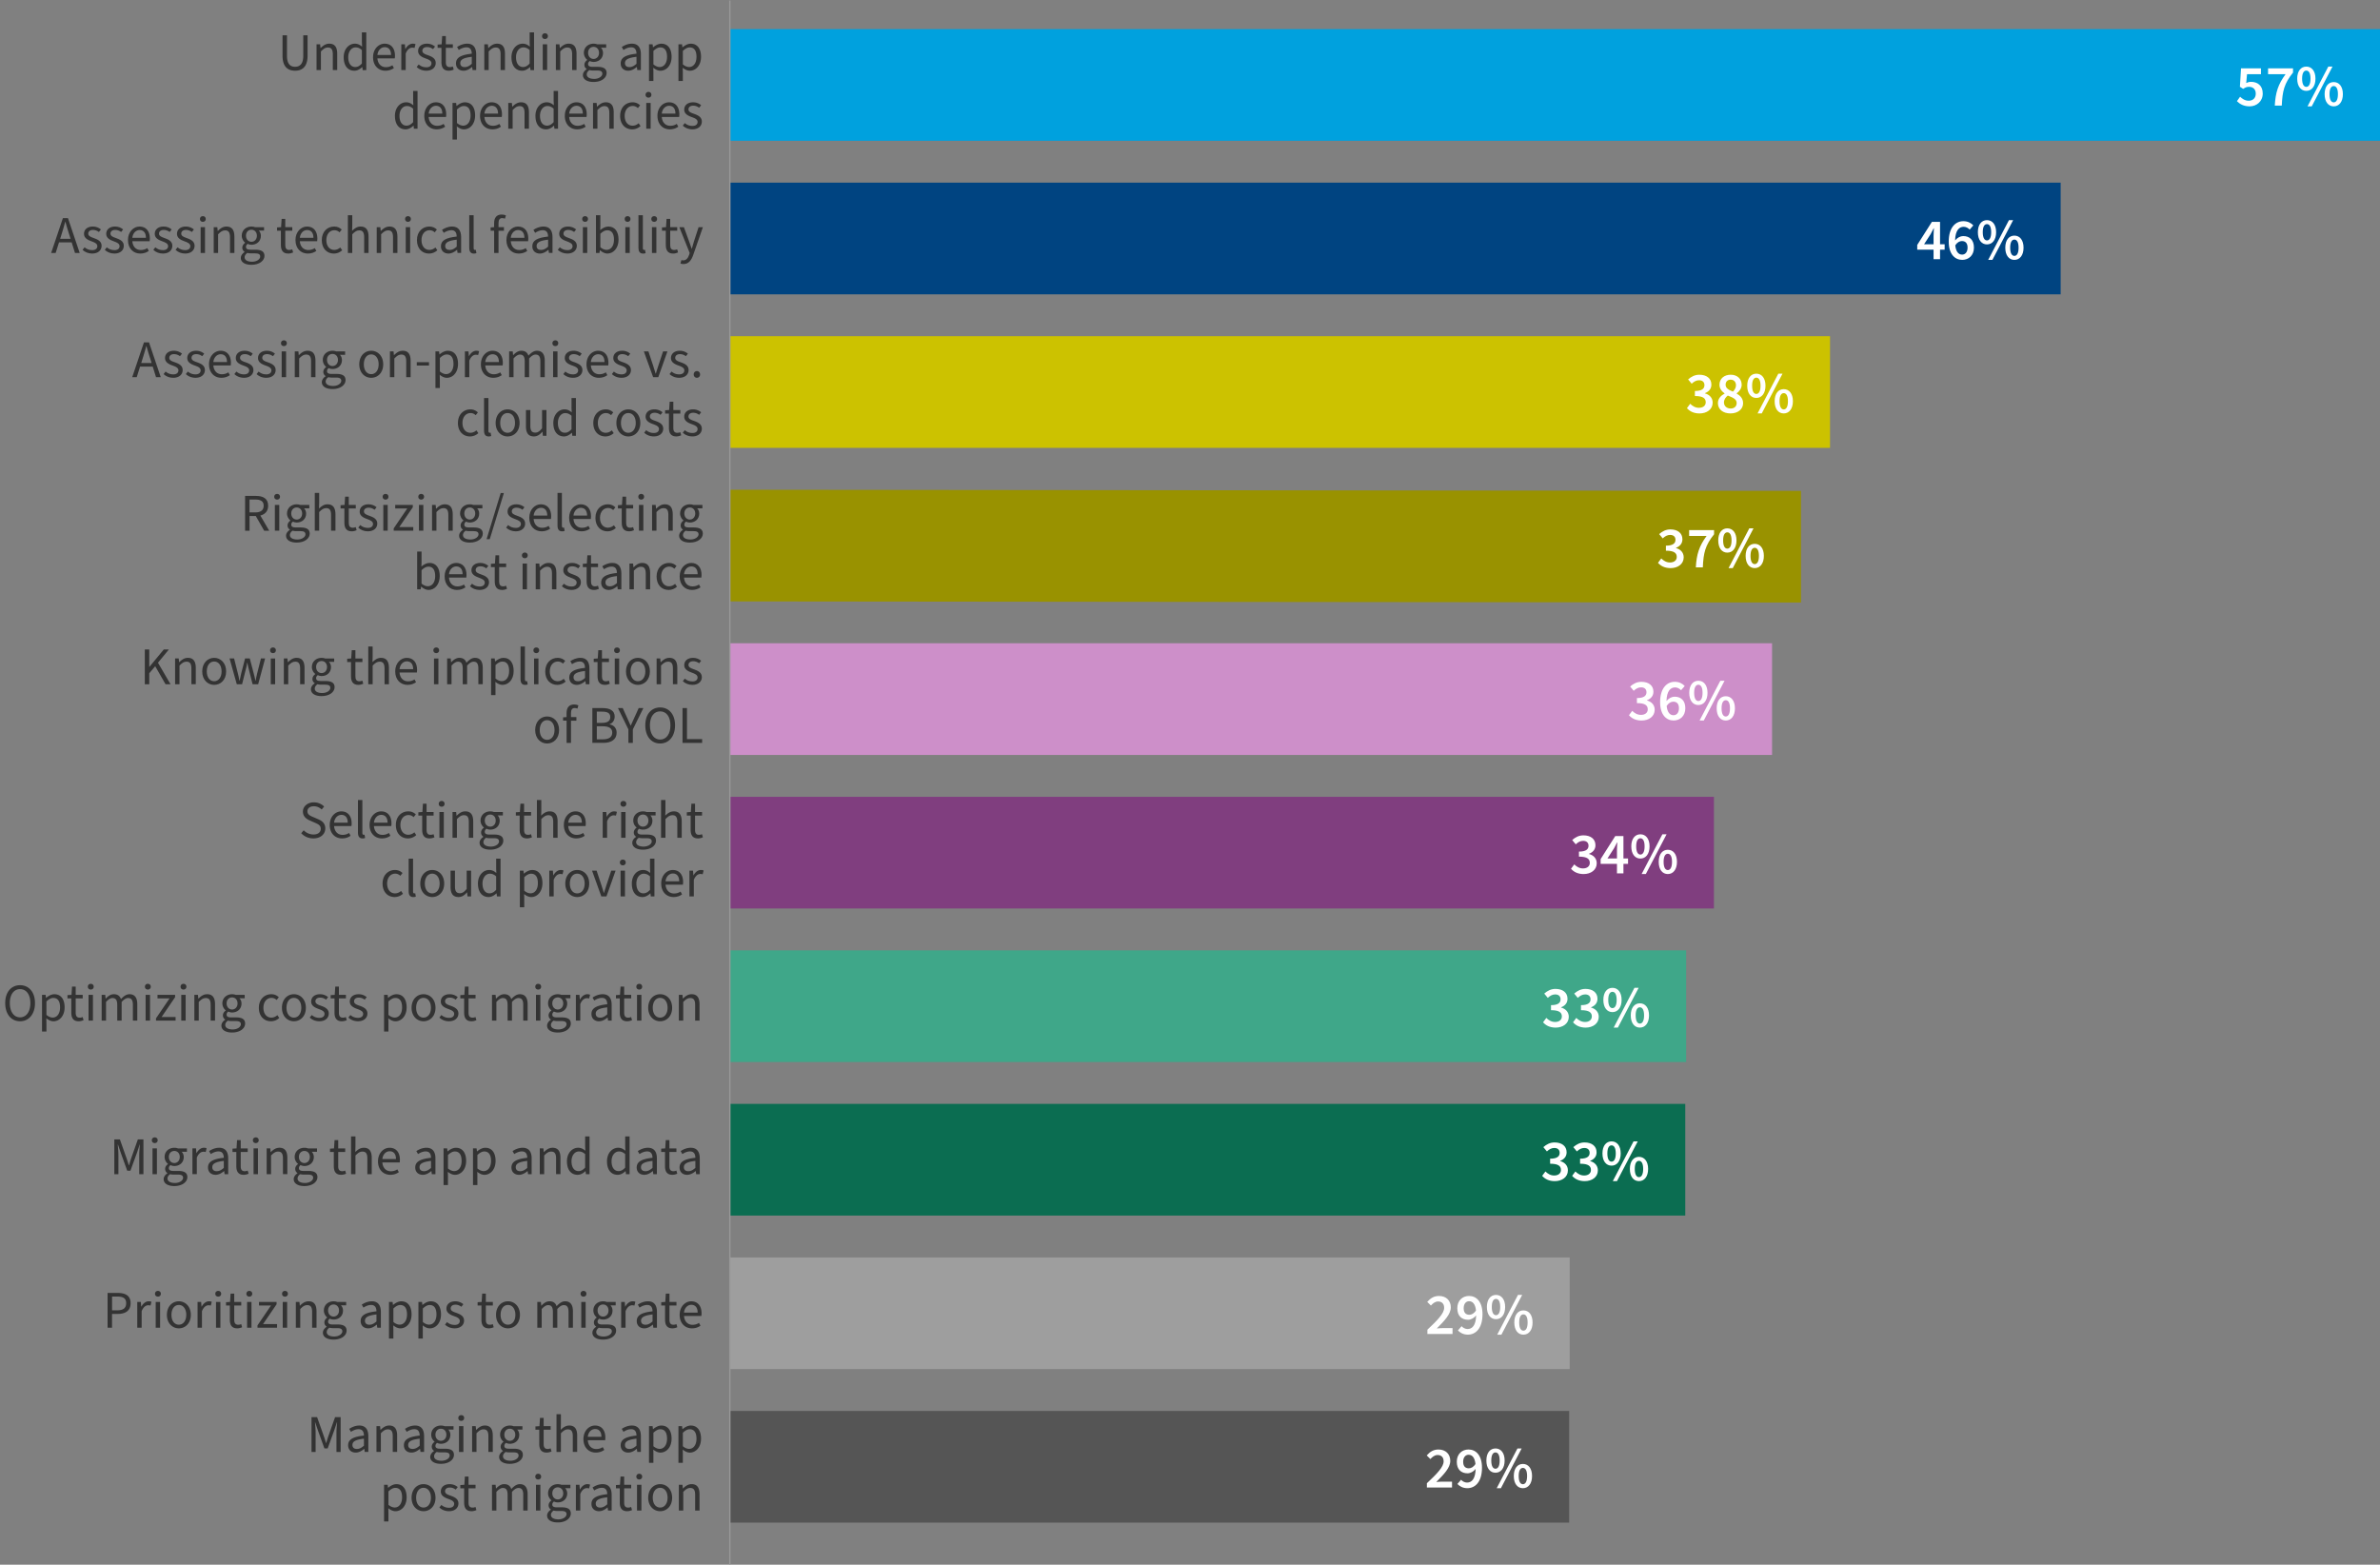 <svg id="Text" xmlns="http://www.w3.org/2000/svg" width="1705" height="1121" viewBox="0 0 1705 1121"><rect x="0" y="0" width="1705" height="1121" fill="#808080" stroke="none"/><defs><style>.cls-2{fill:#fff}.cls-7{fill:#333}</style></defs><path style="fill:#00a1de" d="M523 20.86h1182v80H523z"/><path class="cls-2" d="m1602.5 72.49 2.26-3.19c1.59 1.51 3.55 2.86 6.18 2.86 2.97 0 5.06-1.89 5.06-5.04s-1.92-4.92-4.8-4.92c-1.67 0-2.63.42-4.22 1.47l-2.34-1.51.79-13.19h14.29v4.2h-9.98l-.58 6.3c1.13-.55 2.13-.84 3.47-.84 4.55 0 8.36 2.6 8.36 8.36s-4.47 9.2-9.4 9.2c-4.3 0-7.1-1.72-9.07-3.7ZM1637.34 53.17h-12.53v-4.2h17.88v3.02c-6.35 7.86-7.6 13.27-8.06 23.69h-5.01c.5-9.41 2.42-15.29 7.73-22.52ZM1645.69 56.36c0-5.5 2.67-8.65 6.52-8.65s6.56 3.15 6.56 8.65-2.72 8.74-6.56 8.74-6.52-3.19-6.52-8.74Zm9.53 0c0-4.12-1.29-5.8-3.01-5.8s-3.01 1.68-3.01 5.8 1.3 5.88 3.01 5.88 3.01-1.76 3.01-5.88Zm12.74-8.65h3.01l-14.87 28.48h-3.01l14.87-28.48Zm-2.63 19.74c0-5.5 2.67-8.65 6.52-8.65s6.56 3.15 6.56 8.65-2.72 8.74-6.56 8.74-6.52-3.19-6.52-8.74Zm9.53 0c0-4.12-1.3-5.8-3.01-5.8s-3.01 1.68-3.01 5.8 1.3 5.88 3.01 5.88 3.01-1.76 3.01-5.88Z"/><g id="Microsoft"><path class="cls-7" d="M202.4 39.91V25.28h3.19v14.7c0 5.97 2.51 7.87 5.78 7.87s5.89-1.9 5.89-7.87v-14.7h3.08v14.63c0 7.98-3.88 10.75-8.97 10.75s-8.97-2.77-8.97-10.75ZM226.76 31.75h2.58l.27 2.66h.11c1.75-1.75 3.65-3.12 6.19-3.12 3.91 0 5.66 2.51 5.66 7.22v11.7h-3.15V38.93c0-3.46-1.06-4.9-3.5-4.9-1.86 0-3.19.95-5.01 2.81v13.37h-3.15V31.74ZM246.21 41.02c0-6 3.8-9.73 8.02-9.73 2.13 0 3.53.8 5.17 2.13l-.15-3.15v-7.1h3.15v27.05h-2.58l-.27-2.17h-.11c-1.44 1.41-3.42 2.62-5.58 2.62-4.64 0-7.64-3.5-7.64-9.65Zm13.03 4.48v-9.65c-1.56-1.41-2.96-1.9-4.48-1.9-2.93 0-5.28 2.81-5.28 7.03s1.82 7.03 5.05 7.03c1.71 0 3.19-.84 4.71-2.51ZM267.26 40.98c0-6 4.07-9.69 8.28-9.69 4.71 0 7.41 3.34 7.41 8.66 0 .68-.04 1.25-.15 1.86h-12.42c.27 3.8 2.58 6.31 6.08 6.31 1.79 0 3.34-.49 4.63-1.37l1.1 2.01c-1.6 1.14-3.57 1.9-6.12 1.9-4.94 0-8.82-3.57-8.82-9.69Zm12.88-1.6c0-3.65-1.71-5.58-4.52-5.58-2.58 0-4.86 2.05-5.24 5.58h9.76ZM287.48 31.75h2.58l.27 3.34h.11c1.29-2.32 3.19-3.8 5.24-3.8.84 0 1.41.11 1.98.38l-.68 2.7a5.43 5.43 0 0 0-1.67-.23c-1.56 0-3.42 1.1-4.67 4.22v11.85h-3.15V31.74ZM298.5 48.01l1.44-1.82c1.6 1.33 3.27 2.01 5.55 2.01 2.43 0 3.61-1.25 3.61-2.85 0-1.9-2.05-2.7-4.14-3.46-2.77-.99-5.43-2.32-5.43-5.36s2.36-5.24 6.38-5.24c2.32 0 4.29.87 5.74 2.09l-1.44 1.82c-1.29-.95-2.62-1.48-4.26-1.48-2.36 0-3.38 1.29-3.38 2.66 0 1.67 1.6 2.36 3.91 3.15 2.89 1.03 5.66 2.28 5.66 5.62 0 3-2.39 5.51-6.76 5.51-2.7 0-5.17-.99-6.88-2.66ZM316.24 44.47V34.29h-2.74v-2.36l2.89-.19.38-5.93h2.62v5.93h5.02v2.55h-5.02v10.26c0 2.24.76 3.53 2.85 3.53.68 0 1.37-.11 2.13-.46l.65 2.24c-.99.46-2.24.8-3.5.8-3.95 0-5.28-2.51-5.28-6.19ZM326.66 45.42c0-4.1 3.42-6.08 11.32-6.95-.04-2.32-.8-4.56-3.8-4.56-2.13 0-4.07.95-5.51 1.9l-1.22-2.13c1.71-1.14 4.29-2.39 7.26-2.39 4.48 0 6.42 3 6.42 7.56v11.36h-2.58l-.3-2.2h-.11c-1.75 1.48-3.76 2.66-6.08 2.66-3.08 0-5.4-1.9-5.4-5.24Zm11.32.3V40.7c-6.23.72-8.24 2.13-8.24 4.52 0 2.05 1.41 2.85 3.19 2.85s3.27-.8 5.05-2.36ZM346.95 31.75h2.58l.27 2.66h.11c1.75-1.75 3.65-3.12 6.19-3.12 3.91 0 5.66 2.51 5.66 7.22v11.7h-3.15V38.93c0-3.46-1.06-4.9-3.5-4.9-1.86 0-3.19.95-5.02 2.81v13.37h-3.15V31.74ZM366.4 41.02c0-6 3.8-9.73 8.02-9.73 2.13 0 3.53.8 5.17 2.13l-.15-3.15v-7.1h3.15v27.05h-2.58l-.27-2.17h-.11c-1.44 1.41-3.42 2.62-5.58 2.62-4.64 0-7.64-3.5-7.64-9.65Zm13.03 4.48v-9.65c-1.56-1.41-2.96-1.9-4.48-1.9-2.93 0-5.28 2.81-5.28 7.03s1.82 7.03 5.05 7.03c1.71 0 3.19-.84 4.71-2.51ZM388.33 25.89c0-1.22.87-2.05 2.09-2.05s2.09.84 2.09 2.05-.87 2.05-2.09 2.05-2.09-.8-2.09-2.05Zm.49 5.85h3.15v18.47h-3.15V31.74ZM398.21 31.75h2.58l.27 2.66h.11c1.75-1.75 3.65-3.12 6.19-3.12 3.91 0 5.66 2.51 5.66 7.22v11.7h-3.15V38.93c0-3.46-1.06-4.9-3.5-4.9-1.86 0-3.19.95-5.01 2.81v13.37h-3.15V31.74ZM417.59 53.74c0-1.56 1.03-3.04 2.7-4.18v-.15c-.91-.57-1.63-1.56-1.63-3 0-1.56 1.06-2.77 2.01-3.42v-.15c-1.22-.99-2.39-2.77-2.39-4.98 0-4.03 3.19-6.57 6.95-6.57 1.03 0 1.94.19 2.62.46h6.42v2.43h-3.76c.87.84 1.48 2.2 1.48 3.76 0 3.95-3 6.42-6.76 6.42-.91 0-1.9-.23-2.74-.65-.68.57-1.18 1.18-1.18 2.2 0 1.14.76 1.98 3.23 1.98h3.57c4.29 0 6.46 1.37 6.46 4.41 0 3.46-3.61 6.42-9.35 6.42-4.52 0-7.64-1.79-7.64-4.98Zm13.91-.95c0-1.71-1.29-2.28-3.72-2.28h-3.15c-.72 0-1.6-.08-2.39-.3-1.33.95-1.9 2.05-1.9 3.12 0 1.98 2.01 3.19 5.36 3.19s5.81-1.82 5.81-3.72Zm-2.36-14.93c0-2.66-1.75-4.29-3.91-4.29s-3.91 1.6-3.91 4.29 1.79 4.37 3.91 4.37 3.91-1.67 3.91-4.37ZM444.65 45.42c0-4.1 3.42-6.08 11.32-6.95-.04-2.32-.8-4.56-3.8-4.56-2.13 0-4.07.95-5.51 1.9l-1.22-2.13c1.71-1.14 4.29-2.39 7.26-2.39 4.48 0 6.42 3 6.42 7.56v11.36h-2.58l-.3-2.2h-.11c-1.75 1.48-3.76 2.66-6.08 2.66-3.08 0-5.4-1.9-5.4-5.24Zm11.32.3V40.7c-6.23.72-8.25 2.13-8.25 4.52 0 2.05 1.41 2.85 3.19 2.85s3.27-.8 5.05-2.36ZM464.94 31.75h2.58l.27 2.13h.11c1.67-1.41 3.76-2.58 5.89-2.58 4.75 0 7.33 3.69 7.33 9.42 0 6.27-3.8 9.95-8.02 9.95-1.67 0-3.42-.8-5.09-2.13l.08 3.23V58h-3.15V31.75Zm12.92 8.97c0-4.07-1.41-6.76-4.86-6.76-1.56 0-3.12.84-4.9 2.51v9.65c1.67 1.41 3.27 1.9 4.48 1.9 3.04 0 5.28-2.74 5.28-7.29ZM486.03 31.75h2.58l.27 2.13h.11c1.67-1.41 3.76-2.58 5.89-2.58 4.75 0 7.33 3.69 7.33 9.42 0 6.27-3.8 9.95-8.02 9.95-1.67 0-3.42-.8-5.09-2.13l.08 3.23V58h-3.15V31.75Zm12.92 8.97c0-4.07-1.41-6.76-4.86-6.76-1.56 0-3.12.84-4.9 2.51v9.65c1.67 1.41 3.27 1.9 4.48 1.9 3.04 0 5.28-2.74 5.28-7.29ZM282.92 83.02c0-6 3.8-9.73 8.02-9.73 2.13 0 3.53.8 5.17 2.13l-.15-3.15v-7.1h3.15v27.05h-2.58l-.27-2.17h-.11c-1.44 1.41-3.42 2.62-5.58 2.62-4.64 0-7.64-3.5-7.64-9.65Zm13.03 4.48v-9.65c-1.56-1.41-2.96-1.9-4.48-1.9-2.93 0-5.28 2.81-5.28 7.03s1.82 7.03 5.05 7.03c1.71 0 3.19-.84 4.71-2.51ZM303.97 82.98c0-6 4.07-9.69 8.28-9.69 4.71 0 7.41 3.34 7.41 8.66 0 .68-.04 1.25-.15 1.86h-12.42c.27 3.8 2.58 6.31 6.08 6.31 1.79 0 3.34-.49 4.63-1.37l1.1 2.01c-1.6 1.14-3.57 1.9-6.12 1.9-4.94 0-8.82-3.57-8.82-9.69Zm12.88-1.6c0-3.65-1.71-5.58-4.52-5.58-2.58 0-4.86 2.05-5.24 5.58h9.76ZM324.19 73.75h2.58l.27 2.13h.11c1.67-1.41 3.76-2.58 5.89-2.58 4.75 0 7.33 3.69 7.33 9.42 0 6.27-3.8 9.95-8.02 9.95-1.67 0-3.42-.8-5.09-2.13l.08 3.23V100h-3.15V73.75Zm12.92 8.97c0-4.07-1.41-6.76-4.86-6.76-1.56 0-3.12.84-4.9 2.51v9.65c1.67 1.41 3.27 1.9 4.48 1.9 3.04 0 5.28-2.74 5.28-7.29ZM343.91 82.98c0-6 4.07-9.69 8.28-9.69 4.71 0 7.41 3.34 7.41 8.66 0 .68-.04 1.25-.15 1.86h-12.42c.27 3.8 2.58 6.31 6.08 6.31 1.79 0 3.34-.49 4.63-1.37l1.1 2.01c-1.6 1.14-3.57 1.9-6.12 1.9-4.94 0-8.82-3.57-8.82-9.69Zm12.88-1.6c0-3.65-1.71-5.58-4.52-5.58-2.58 0-4.86 2.05-5.24 5.58h9.76ZM364.12 73.75h2.58l.27 2.66h.11c1.75-1.75 3.65-3.12 6.19-3.12 3.91 0 5.66 2.51 5.66 7.22v11.7h-3.15V80.93c0-3.46-1.06-4.9-3.5-4.9-1.86 0-3.19.95-5.02 2.81v13.37h-3.15V73.74ZM383.58 83.02c0-6 3.8-9.73 8.02-9.73 2.13 0 3.53.8 5.17 2.13l-.15-3.15v-7.1h3.15v27.05h-2.58l-.27-2.17h-.11c-1.44 1.41-3.42 2.62-5.58 2.62-4.64 0-7.64-3.5-7.64-9.65Zm13.03 4.48v-9.65c-1.56-1.41-2.96-1.9-4.48-1.9-2.93 0-5.28 2.81-5.28 7.03s1.82 7.03 5.05 7.03c1.71 0 3.19-.84 4.71-2.51ZM404.63 82.98c0-6 4.07-9.69 8.28-9.69 4.71 0 7.41 3.34 7.41 8.66 0 .68-.04 1.25-.15 1.86h-12.42c.27 3.8 2.58 6.31 6.08 6.31 1.79 0 3.34-.49 4.63-1.37l1.1 2.01c-1.6 1.14-3.57 1.9-6.12 1.9-4.94 0-8.82-3.57-8.82-9.69Zm12.88-1.6c0-3.65-1.71-5.58-4.52-5.58-2.58 0-4.86 2.05-5.24 5.58h9.76ZM424.85 73.75h2.58l.27 2.66h.11c1.75-1.75 3.65-3.12 6.19-3.12 3.91 0 5.66 2.51 5.66 7.22v11.7h-3.15V80.93c0-3.46-1.06-4.9-3.5-4.9-1.86 0-3.19.95-5.02 2.81v13.37h-3.15V73.74ZM444.27 83.02c0-6.19 4.14-9.73 8.89-9.73 2.43 0 4.1.95 5.39 2.17l-1.56 1.98c-1.03-.95-2.2-1.52-3.69-1.52-3.34 0-5.78 2.85-5.78 7.1s2.28 7.03 5.66 7.03c1.71 0 3.23-.76 4.33-1.75l1.37 2.01c-1.67 1.52-3.76 2.36-5.96 2.36-4.9 0-8.66-3.53-8.66-9.65ZM462.47 67.89c0-1.22.87-2.05 2.09-2.05s2.09.84 2.09 2.05-.87 2.05-2.09 2.05-2.09-.8-2.09-2.05Zm.49 5.85h3.15v18.47h-3.15V73.74ZM470.98 82.98c0-6 4.07-9.69 8.28-9.69 4.71 0 7.41 3.34 7.41 8.66 0 .68-.04 1.25-.15 1.86H474.1c.27 3.8 2.58 6.31 6.08 6.31 1.79 0 3.34-.49 4.64-1.37l1.1 2.01c-1.6 1.14-3.57 1.9-6.12 1.9-4.94 0-8.81-3.57-8.81-9.69Zm12.88-1.6c0-3.65-1.71-5.58-4.52-5.58-2.58 0-4.86 2.05-5.24 5.58h9.76ZM489.14 90.01l1.44-1.82c1.6 1.33 3.27 2.01 5.55 2.01 2.43 0 3.61-1.25 3.61-2.85 0-1.9-2.05-2.7-4.14-3.46-2.77-.99-5.43-2.32-5.43-5.36s2.36-5.24 6.38-5.24c2.32 0 4.29.87 5.74 2.09l-1.44 1.82c-1.29-.95-2.62-1.48-4.26-1.48-2.36 0-3.38 1.29-3.38 2.66 0 1.67 1.6 2.36 3.91 3.15 2.89 1.03 5.66 2.28 5.66 5.62 0 3-2.39 5.51-6.76 5.51-2.7 0-5.17-.99-6.88-2.66Z"/></g><path style="fill:#004481" d="M523 130.86h953.23v80H523z"/><path class="cls-2" d="M1385.18 178.88h-11.7v-3.4l10.49-16.51h5.85v16.05h3.3v3.86h-3.3v6.81h-4.64v-6.81Zm0-3.86v-5.88c0-1.55.17-4.03.25-5.59h-.17c-.67 1.39-1.42 2.73-2.17 4.16l-4.72 7.31h6.81ZM1396.04 173.12c0-10.33 5.01-14.66 10.49-14.66 3.22 0 5.56 1.34 7.14 3.02l-2.63 3.02c-1-1.13-2.63-2.02-4.26-2.02-3.26 0-5.97 2.48-6.18 9.75 1.55-1.93 3.84-3.11 5.77-3.11 4.55 0 7.73 2.69 7.73 8.28s-3.8 8.78-8.4 8.78c-5.18 0-9.65-4.03-9.65-13.06Zm4.68 2.65c.5 4.66 2.38 6.64 4.93 6.64 2.17 0 3.89-1.76 3.89-5s-1.55-4.71-4.09-4.71c-1.55 0-3.38.92-4.72 3.07ZM1416.92 166.36c0-5.5 2.67-8.65 6.52-8.65s6.56 3.15 6.56 8.65-2.72 8.74-6.56 8.74-6.52-3.19-6.52-8.74Zm9.53 0c0-4.12-1.29-5.8-3.01-5.8s-3.01 1.68-3.01 5.8 1.3 5.88 3.01 5.88 3.01-1.76 3.01-5.88Zm12.74-8.65h3.01l-14.87 28.48h-3.01l14.87-28.48Zm-2.63 19.74c0-5.5 2.67-8.65 6.52-8.65s6.56 3.15 6.56 8.65-2.72 8.74-6.56 8.74-6.52-3.19-6.52-8.74Zm9.53 0c0-4.12-1.3-5.8-3.01-5.8s-3.01 1.68-3.01 5.8 1.3 5.88 3.01 5.88 3.01-1.76 3.01-5.88Z"/><g id="Microsoft-2" data-name="Microsoft"><path class="cls-7" d="M45.04 156.29h3.65l8.4 24.92h-3.38l-2.36-7.56h-9.08l-2.39 7.56h-3.23l8.4-24.92Zm-1.94 14.78h7.45l-1.18-3.76c-.91-2.77-1.71-5.51-2.51-8.4h-.15c-.76 2.89-1.56 5.62-2.43 8.4l-1.18 3.76ZM59.14 179.01l1.44-1.82c1.6 1.33 3.27 2.01 5.55 2.01 2.43 0 3.61-1.25 3.61-2.85 0-1.9-2.05-2.7-4.14-3.46-2.77-.99-5.43-2.32-5.43-5.36s2.36-5.24 6.38-5.24c2.32 0 4.29.87 5.74 2.09l-1.44 1.82c-1.29-.95-2.62-1.48-4.25-1.48-2.36 0-3.38 1.29-3.38 2.66 0 1.67 1.6 2.36 3.91 3.15 2.89 1.03 5.66 2.28 5.66 5.62 0 3-2.39 5.51-6.76 5.51-2.7 0-5.17-.99-6.88-2.66ZM75.06 179.01l1.44-1.82c1.6 1.33 3.27 2.01 5.55 2.01 2.43 0 3.61-1.25 3.61-2.85 0-1.9-2.05-2.7-4.14-3.46-2.77-.99-5.43-2.32-5.43-5.36s2.36-5.24 6.38-5.24c2.32 0 4.29.87 5.74 2.09l-1.44 1.82c-1.29-.95-2.62-1.48-4.26-1.48-2.36 0-3.38 1.29-3.38 2.66 0 1.67 1.6 2.36 3.91 3.15 2.89 1.03 5.66 2.28 5.66 5.62 0 3-2.39 5.51-6.76 5.51-2.7 0-5.17-.99-6.88-2.66ZM91.67 171.98c0-6 4.07-9.69 8.28-9.69 4.71 0 7.41 3.34 7.41 8.66 0 .68-.04 1.25-.15 1.86H94.79c.27 3.8 2.58 6.31 6.08 6.31 1.79 0 3.34-.49 4.64-1.37l1.1 2.01c-1.6 1.14-3.57 1.9-6.12 1.9-4.94 0-8.81-3.57-8.81-9.69Zm12.88-1.6c0-3.65-1.71-5.58-4.52-5.58-2.58 0-4.86 2.05-5.24 5.58h9.76ZM109.83 179.01l1.44-1.82c1.6 1.33 3.27 2.01 5.55 2.01 2.43 0 3.61-1.25 3.61-2.85 0-1.9-2.05-2.7-4.14-3.46-2.77-.99-5.43-2.32-5.43-5.36s2.36-5.24 6.38-5.24c2.32 0 4.29.87 5.74 2.09l-1.44 1.82c-1.29-.95-2.62-1.48-4.26-1.48-2.36 0-3.38 1.29-3.38 2.66 0 1.67 1.6 2.36 3.91 3.15 2.89 1.03 5.66 2.28 5.66 5.62 0 3-2.39 5.51-6.76 5.51-2.7 0-5.17-.99-6.88-2.66ZM125.75 179.01l1.44-1.82c1.6 1.33 3.27 2.01 5.55 2.01 2.43 0 3.61-1.25 3.61-2.85 0-1.9-2.05-2.7-4.14-3.46-2.77-.99-5.43-2.32-5.43-5.36s2.36-5.24 6.38-5.24c2.32 0 4.29.87 5.74 2.09l-1.44 1.82c-1.29-.95-2.62-1.48-4.25-1.48-2.36 0-3.38 1.29-3.38 2.66 0 1.67 1.6 2.36 3.91 3.15 2.89 1.03 5.66 2.28 5.66 5.62 0 3-2.39 5.51-6.76 5.51-2.7 0-5.17-.99-6.88-2.66ZM143.23 156.89c0-1.22.87-2.05 2.09-2.05s2.09.84 2.09 2.05-.87 2.05-2.09 2.05-2.09-.8-2.09-2.05Zm.49 5.85h3.15v18.47h-3.15v-18.47ZM153.11 162.75h2.58l.27 2.66h.11c1.75-1.75 3.65-3.12 6.19-3.12 3.91 0 5.66 2.51 5.66 7.22v11.7h-3.15v-11.28c0-3.46-1.06-4.9-3.5-4.9-1.86 0-3.19.95-5.02 2.81v13.37h-3.15v-18.47ZM172.49 184.74c0-1.56 1.03-3.04 2.7-4.18v-.15c-.91-.57-1.63-1.56-1.63-3 0-1.56 1.06-2.77 2.01-3.42v-.15c-1.22-.99-2.39-2.77-2.39-4.98 0-4.03 3.19-6.57 6.95-6.57 1.03 0 1.94.19 2.62.46h6.42v2.43h-3.76c.87.84 1.48 2.2 1.48 3.76 0 3.95-3 6.42-6.76 6.42-.91 0-1.9-.23-2.74-.65-.68.57-1.18 1.18-1.18 2.2 0 1.14.76 1.98 3.23 1.98h3.57c4.29 0 6.46 1.37 6.46 4.41 0 3.46-3.61 6.42-9.35 6.42-4.52 0-7.64-1.79-7.64-4.98Zm13.91-.95c0-1.71-1.29-2.28-3.72-2.28h-3.15c-.72 0-1.6-.08-2.39-.3-1.33.95-1.9 2.05-1.9 3.12 0 1.98 2.01 3.19 5.36 3.19s5.81-1.82 5.81-3.72Zm-2.36-14.93c0-2.66-1.75-4.29-3.91-4.29s-3.91 1.6-3.91 4.29 1.79 4.37 3.91 4.37 3.91-1.67 3.91-4.37ZM201.22 175.47v-10.18h-2.74v-2.36l2.89-.19.38-5.93h2.62v5.93h5.02v2.55h-5.02v10.26c0 2.24.76 3.53 2.85 3.53.68 0 1.37-.11 2.13-.46l.65 2.24c-.99.46-2.24.8-3.5.8-3.95 0-5.28-2.51-5.28-6.19ZM211.67 171.98c0-6 4.07-9.69 8.28-9.69 4.71 0 7.41 3.34 7.41 8.66 0 .68-.04 1.25-.15 1.86h-12.42c.27 3.8 2.58 6.31 6.08 6.31 1.79 0 3.34-.49 4.64-1.37l1.1 2.01c-1.6 1.14-3.57 1.9-6.12 1.9-4.94 0-8.81-3.57-8.81-9.69Zm12.88-1.6c0-3.65-1.71-5.58-4.52-5.58-2.58 0-4.86 2.05-5.24 5.58h9.76ZM230.52 172.02c0-6.19 4.14-9.73 8.89-9.73 2.43 0 4.1.95 5.4 2.17l-1.56 1.98c-1.03-.95-2.2-1.52-3.69-1.52-3.34 0-5.78 2.85-5.78 7.1s2.28 7.03 5.66 7.03c1.71 0 3.23-.76 4.33-1.75l1.37 2.01c-1.67 1.52-3.76 2.36-5.96 2.36-4.9 0-8.66-3.53-8.66-9.65ZM249.21 154.16h3.15v7.37l-.11 3.8c1.71-1.67 3.57-3.04 6.12-3.04 3.91 0 5.66 2.51 5.66 7.22v11.7h-3.15v-11.28c0-3.46-1.06-4.9-3.5-4.9-1.86 0-3.19.95-5.02 2.81v13.37h-3.15v-27.05ZM269.89 162.75h2.58l.27 2.66h.11c1.75-1.75 3.65-3.12 6.19-3.12 3.91 0 5.66 2.51 5.66 7.22v11.7h-3.15v-11.28c0-3.46-1.06-4.9-3.5-4.9-1.86 0-3.19.95-5.02 2.81v13.37h-3.15v-18.47ZM290.18 156.89c0-1.22.87-2.05 2.09-2.05s2.09.84 2.09 2.05-.87 2.05-2.09 2.05-2.09-.8-2.09-2.05Zm.49 5.85h3.15v18.47h-3.15v-18.47ZM298.69 172.02c0-6.19 4.14-9.73 8.89-9.73 2.43 0 4.1.95 5.4 2.17l-1.56 1.98c-1.03-.95-2.2-1.52-3.69-1.52-3.34 0-5.78 2.85-5.78 7.1s2.28 7.03 5.66 7.03c1.71 0 3.23-.76 4.33-1.75l1.37 2.01c-1.67 1.52-3.76 2.36-5.96 2.36-4.9 0-8.66-3.53-8.66-9.65ZM315.87 176.42c0-4.1 3.42-6.08 11.32-6.95-.04-2.32-.8-4.56-3.8-4.56-2.13 0-4.07.95-5.51 1.9l-1.22-2.13c1.71-1.14 4.29-2.39 7.26-2.39 4.48 0 6.42 3 6.42 7.56v11.36h-2.58l-.3-2.2h-.11c-1.75 1.48-3.76 2.66-6.08 2.66-3.08 0-5.4-1.9-5.4-5.24Zm11.32.3v-5.02c-6.23.72-8.25 2.13-8.25 4.52 0 2.05 1.41 2.85 3.19 2.85s3.27-.8 5.05-2.36ZM336.16 177.49v-23.33h3.15v23.56c0 .99.42 1.33.91 1.33.19 0 .34 0 .65-.08l.42 2.36c-.46.23-1.03.34-1.82.34-2.36 0-3.3-1.52-3.3-4.18ZM353.98 165.29h-2.51v-2.36l2.51-.19v-2.89c0-3.76 1.71-6.15 5.39-6.15 1.14 0 2.32.27 3.08.61l-.68 2.32c-.72-.23-1.41-.38-2.05-.38-1.75 0-2.58 1.25-2.58 3.61v2.89h3.88v2.55h-3.88v15.92h-3.15V165.3ZM362.79 171.98c0-6 4.07-9.69 8.28-9.69 4.71 0 7.41 3.34 7.41 8.66 0 .68-.04 1.25-.15 1.86h-12.42c.27 3.8 2.58 6.31 6.08 6.31 1.79 0 3.34-.49 4.63-1.37l1.1 2.01c-1.6 1.14-3.57 1.9-6.12 1.9-4.94 0-8.82-3.57-8.82-9.69Zm12.88-1.6c0-3.65-1.71-5.58-4.52-5.58-2.58 0-4.86 2.05-5.24 5.58h9.76ZM381.34 176.42c0-4.1 3.42-6.08 11.32-6.95-.04-2.32-.8-4.56-3.8-4.56-2.13 0-4.07.95-5.51 1.9l-1.22-2.13c1.71-1.14 4.29-2.39 7.26-2.39 4.48 0 6.42 3 6.42 7.56v11.36h-2.58l-.3-2.2h-.11c-1.75 1.48-3.76 2.66-6.08 2.66-3.08 0-5.4-1.9-5.4-5.24Zm11.32.3v-5.02c-6.23.72-8.24 2.13-8.24 4.52 0 2.05 1.41 2.85 3.19 2.85s3.27-.8 5.05-2.36ZM399.58 179.01l1.44-1.82c1.6 1.33 3.27 2.01 5.55 2.01 2.43 0 3.61-1.25 3.61-2.85 0-1.9-2.05-2.7-4.14-3.46-2.77-.99-5.43-2.32-5.43-5.36s2.36-5.24 6.38-5.24c2.32 0 4.29.87 5.74 2.09l-1.44 1.82c-1.29-.95-2.62-1.48-4.25-1.48-2.36 0-3.38 1.29-3.38 2.66 0 1.67 1.6 2.36 3.91 3.15 2.89 1.03 5.66 2.28 5.66 5.62 0 3-2.39 5.51-6.76 5.51-2.7 0-5.17-.99-6.88-2.66ZM417.06 156.89c0-1.22.87-2.05 2.09-2.05s2.09.84 2.09 2.05-.87 2.05-2.09 2.05-2.09-.8-2.09-2.05Zm.49 5.85h3.15v18.47h-3.15v-18.47ZM429.86 179.31h-.11l-.3 1.9h-2.51v-27.05h3.15v7.37l-.11 3.31c1.71-1.44 3.76-2.55 5.81-2.55 4.75 0 7.33 3.69 7.33 9.38 0 6.31-3.8 9.99-8.02 9.99-1.71 0-3.61-.87-5.24-2.36Zm9.99-7.6c0-4.07-1.41-6.76-4.86-6.76-1.56 0-3.15.84-4.9 2.51v9.65c1.6 1.41 3.27 1.9 4.48 1.9 3.04 0 5.28-2.74 5.28-7.29ZM447.5 156.89c0-1.22.87-2.05 2.09-2.05s2.09.84 2.09 2.05-.87 2.05-2.09 2.05-2.09-.8-2.09-2.05Zm.49 5.85h3.15v18.47h-3.15v-18.47ZM457.38 177.49v-23.33h3.15v23.56c0 .99.42 1.33.91 1.33.19 0 .34 0 .65-.08l.42 2.36c-.46.23-1.03.34-1.82.34-2.36 0-3.3-1.52-3.3-4.18ZM466.57 156.89c0-1.22.87-2.05 2.09-2.05s2.09.84 2.09 2.05-.87 2.05-2.09 2.05-2.09-.8-2.09-2.05Zm.49 5.85h3.15v18.47h-3.15v-18.47ZM476.98 175.47v-10.18h-2.74v-2.36l2.89-.19.38-5.93h2.62v5.93h5.02v2.55h-5.02v10.26c0 2.24.76 3.53 2.85 3.53.68 0 1.37-.11 2.13-.46l.65 2.24c-.99.46-2.24.8-3.5.8-3.95 0-5.28-2.51-5.28-6.19ZM487.47 188.77l.68-2.47c.46.15.91.23 1.37.23 2.05 0 3.38-1.63 4.14-3.91l.42-1.37-7.41-18.5h3.27l3.72 10.18c.61 1.6 1.22 3.5 1.82 5.21h.15c.49-1.67 1.03-3.57 1.52-5.21l3.31-10.18h3.08l-6.95 19.99c-1.29 3.65-3.23 6.42-6.92 6.42-.87 0-1.6-.15-2.2-.38Z"/></g><path style="fill:#ccc200" d="M523 240.86h788v80H523z"/><path class="cls-2" d="m1208.5 292.41 2.34-3.15c1.59 1.6 3.63 2.9 6.27 2.9 2.84 0 4.85-1.47 4.85-3.95 0-2.73-1.75-4.49-7.77-4.49v-3.61c5.18 0 6.85-1.76 6.85-4.2 0-2.18-1.42-3.49-3.84-3.49-2.05 0-3.68.97-5.31 2.48l-2.55-3.07c2.3-2.02 4.85-3.36 8.06-3.36 5.1 0 8.61 2.56 8.61 7.06 0 2.98-1.71 5-4.6 6.13v.17c3.13.84 5.52 3.11 5.52 6.64 0 4.87-4.26 7.73-9.4 7.73-4.3 0-7.14-1.64-9.02-3.78ZM1230.68 288.84c0-3.32 2.26-5.5 4.76-6.85v-.17c-2.01-1.47-3.63-3.4-3.63-6.22 0-4.37 3.43-7.14 8.06-7.14s7.85 2.9 7.85 7.23c0 2.65-1.84 4.87-3.59 6.09v.17c2.46 1.43 4.6 3.4 4.6 6.97 0 4.12-3.59 7.27-9.02 7.27s-9.02-3.02-9.02-7.35Zm13.45-.08c0-2.86-2.76-3.91-6.35-5.38-1.59 1.22-2.76 2.94-2.76 4.96 0 2.6 2.09 4.33 4.8 4.33 2.51 0 4.3-1.47 4.3-3.91Zm-.5-12.77c0-2.31-1.42-3.99-3.84-3.99-2.01 0-3.59 1.3-3.59 3.61 0 2.6 2.34 3.78 5.26 4.96 1.38-1.39 2.17-2.9 2.17-4.58ZM1251.69 276.36c0-5.5 2.67-8.65 6.52-8.65s6.56 3.15 6.56 8.65-2.72 8.74-6.56 8.74-6.52-3.19-6.52-8.74Zm9.53 0c0-4.12-1.29-5.8-3.01-5.8s-3.01 1.68-3.01 5.8 1.3 5.88 3.01 5.88 3.01-1.76 3.01-5.88Zm12.74-8.65h3.01l-14.87 28.48h-3.01l14.87-28.48Zm-2.63 19.74c0-5.5 2.67-8.65 6.52-8.65s6.56 3.15 6.56 8.65-2.72 8.74-6.56 8.74-6.52-3.19-6.52-8.74Zm9.53 0c0-4.12-1.3-5.8-3.01-5.8s-3.01 1.68-3.01 5.8 1.3 5.88 3.01 5.88 3.01-1.76 3.01-5.88Z"/><g id="Microsoft-3" data-name="Microsoft"><path class="cls-7" d="M103.11 245.29h3.65l8.4 24.92h-3.38l-2.36-7.56h-9.08l-2.39 7.56h-3.23l8.4-24.92Zm-1.94 14.78h7.45l-1.18-3.76c-.91-2.77-1.71-5.51-2.51-8.4h-.15c-.76 2.89-1.56 5.62-2.43 8.4l-1.18 3.76ZM117.21 268.01l1.44-1.82c1.6 1.33 3.27 2.01 5.55 2.01 2.43 0 3.61-1.25 3.61-2.85 0-1.9-2.05-2.7-4.14-3.46-2.77-.99-5.43-2.32-5.43-5.36s2.36-5.24 6.38-5.24c2.32 0 4.29.87 5.74 2.09l-1.44 1.82c-1.29-.95-2.62-1.48-4.26-1.48-2.36 0-3.38 1.29-3.38 2.66 0 1.67 1.6 2.36 3.91 3.15 2.89 1.03 5.66 2.28 5.66 5.62 0 3-2.39 5.51-6.76 5.51-2.7 0-5.17-.99-6.88-2.66ZM133.13 268.01l1.44-1.82c1.6 1.33 3.27 2.01 5.55 2.01 2.43 0 3.61-1.25 3.61-2.85 0-1.9-2.05-2.7-4.14-3.46-2.77-.99-5.43-2.32-5.43-5.36s2.36-5.24 6.38-5.24c2.32 0 4.29.87 5.74 2.09l-1.44 1.82c-1.29-.95-2.62-1.48-4.25-1.48-2.36 0-3.38 1.29-3.38 2.66 0 1.67 1.6 2.36 3.91 3.15 2.89 1.03 5.66 2.28 5.66 5.62 0 3-2.39 5.51-6.76 5.51-2.7 0-5.17-.99-6.88-2.66ZM149.73 260.98c0-6 4.07-9.69 8.28-9.69 4.71 0 7.41 3.34 7.41 8.66 0 .68-.04 1.25-.15 1.86h-12.42c.27 3.8 2.58 6.31 6.08 6.31 1.79 0 3.34-.49 4.64-1.37l1.1 2.01c-1.6 1.14-3.57 1.9-6.12 1.9-4.94 0-8.81-3.57-8.81-9.69Zm12.88-1.6c0-3.65-1.71-5.58-4.52-5.58-2.58 0-4.86 2.05-5.24 5.58h9.76ZM167.9 268.01l1.44-1.82c1.6 1.33 3.27 2.01 5.55 2.01 2.43 0 3.61-1.25 3.61-2.85 0-1.9-2.05-2.7-4.14-3.46-2.77-.99-5.43-2.32-5.43-5.36s2.36-5.24 6.38-5.24c2.32 0 4.29.87 5.74 2.09l-1.44 1.82c-1.29-.95-2.62-1.48-4.26-1.48-2.36 0-3.38 1.29-3.38 2.66 0 1.67 1.6 2.36 3.91 3.15 2.89 1.03 5.66 2.28 5.66 5.62 0 3-2.39 5.51-6.76 5.51-2.7 0-5.17-.99-6.88-2.66ZM183.82 268.01l1.44-1.82c1.6 1.33 3.27 2.01 5.55 2.01 2.43 0 3.61-1.25 3.61-2.85 0-1.9-2.05-2.7-4.14-3.46-2.77-.99-5.43-2.32-5.43-5.36s2.36-5.24 6.38-5.24c2.32 0 4.29.87 5.74 2.09l-1.44 1.82c-1.29-.95-2.62-1.48-4.26-1.48-2.36 0-3.38 1.29-3.38 2.66 0 1.67 1.6 2.36 3.91 3.15 2.89 1.03 5.66 2.28 5.66 5.62 0 3-2.39 5.51-6.76 5.51-2.7 0-5.17-.99-6.88-2.66ZM201.3 245.89c0-1.22.87-2.05 2.09-2.05s2.09.84 2.09 2.05-.87 2.05-2.09 2.05-2.09-.8-2.09-2.05Zm.49 5.85h3.15v18.47h-3.15v-18.47ZM211.18 251.75h2.58l.27 2.66h.11c1.75-1.75 3.65-3.12 6.19-3.12 3.91 0 5.66 2.51 5.66 7.22v11.7h-3.15v-11.28c0-3.46-1.06-4.9-3.5-4.9-1.86 0-3.19.95-5.02 2.81v13.37h-3.15v-18.47ZM230.56 273.74c0-1.56 1.03-3.04 2.7-4.18v-.15c-.91-.57-1.63-1.56-1.63-3 0-1.56 1.06-2.77 2.01-3.42v-.15c-1.22-.99-2.39-2.77-2.39-4.98 0-4.03 3.19-6.57 6.95-6.57 1.03 0 1.94.19 2.62.46h6.42v2.43h-3.76c.87.84 1.48 2.2 1.48 3.76 0 3.95-3 6.42-6.76 6.42-.91 0-1.9-.23-2.74-.65-.68.57-1.18 1.18-1.18 2.2 0 1.14.76 1.98 3.23 1.98h3.57c4.29 0 6.46 1.37 6.46 4.41 0 3.46-3.61 6.42-9.35 6.42-4.52 0-7.64-1.79-7.64-4.98Zm13.91-.95c0-1.71-1.29-2.28-3.72-2.28h-3.15c-.72 0-1.6-.08-2.39-.3-1.33.95-1.9 2.05-1.9 3.12 0 1.98 2.01 3.19 5.36 3.19s5.81-1.82 5.81-3.72Zm-2.36-14.93c0-2.66-1.75-4.29-3.91-4.29s-3.91 1.6-3.91 4.29 1.79 4.37 3.91 4.37 3.91-1.67 3.91-4.37ZM257.38 261.02c0-6.19 4.03-9.73 8.55-9.73s8.59 3.53 8.59 9.73-4.07 9.65-8.59 9.65-8.55-3.53-8.55-9.65Zm13.87 0c0-4.26-2.13-7.1-5.32-7.1s-5.28 2.85-5.28 7.1 2.13 7.03 5.28 7.03 5.32-2.81 5.32-7.03ZM279.35 251.75h2.58l.27 2.66h.11c1.75-1.75 3.65-3.12 6.19-3.12 3.91 0 5.66 2.51 5.66 7.22v11.7h-3.15v-11.28c0-3.46-1.06-4.9-3.5-4.9-1.86 0-3.19.95-5.01 2.81v13.37h-3.15v-18.47ZM298.58 259.46h8.74v2.43h-8.74v-2.43ZM311.95 251.75h2.58l.27 2.13h.11c1.67-1.41 3.76-2.58 5.89-2.58 4.75 0 7.33 3.69 7.33 9.42 0 6.27-3.8 9.95-8.02 9.95-1.67 0-3.42-.8-5.09-2.13l.08 3.23V278h-3.15v-26.25Zm12.92 8.97c0-4.07-1.41-6.76-4.86-6.76-1.56 0-3.12.84-4.9 2.51v9.65c1.67 1.41 3.27 1.9 4.48 1.9 3.04 0 5.28-2.74 5.28-7.29ZM333.04 251.75h2.58l.27 3.34h.11c1.29-2.32 3.19-3.8 5.24-3.8.84 0 1.41.11 1.98.38l-.68 2.7a5.43 5.43 0 0 0-1.67-.23c-1.56 0-3.42 1.1-4.67 4.22v11.85h-3.15v-18.47ZM344.52 260.98c0-6 4.07-9.69 8.28-9.69 4.71 0 7.41 3.34 7.41 8.66 0 .68-.04 1.25-.15 1.86h-12.42c.27 3.8 2.58 6.31 6.08 6.31 1.79 0 3.34-.49 4.63-1.37l1.1 2.01c-1.6 1.14-3.57 1.9-6.12 1.9-4.94 0-8.82-3.57-8.82-9.69Zm12.88-1.6c0-3.65-1.71-5.58-4.52-5.58-2.58 0-4.86 2.05-5.24 5.58h9.76ZM364.73 251.75h2.58l.27 2.66h.11c1.63-1.75 3.53-3.12 5.74-3.12 2.85 0 4.37 1.33 5.13 3.5 1.9-2.05 3.84-3.5 6.08-3.5 3.8 0 5.62 2.51 5.62 7.22v11.7h-3.15v-11.28c0-3.46-1.1-4.9-3.42-4.9-1.44 0-2.92.91-4.63 2.81v13.37h-3.15v-11.28c0-3.46-1.06-4.9-3.42-4.9-1.37 0-2.89.91-4.6 2.81v13.37h-3.15v-18.47ZM395.74 245.89c0-1.22.87-2.05 2.09-2.05s2.09.84 2.09 2.05-.87 2.05-2.09 2.05-2.09-.8-2.09-2.05Zm.49 5.85h3.15v18.47h-3.15v-18.47ZM403.57 268.01l1.44-1.82c1.6 1.33 3.27 2.01 5.55 2.01 2.43 0 3.61-1.25 3.61-2.85 0-1.9-2.05-2.7-4.14-3.46-2.77-.99-5.43-2.32-5.43-5.36s2.36-5.24 6.38-5.24c2.32 0 4.29.87 5.74 2.09l-1.44 1.82c-1.29-.95-2.62-1.48-4.25-1.48-2.36 0-3.38 1.29-3.38 2.66 0 1.67 1.6 2.36 3.91 3.15 2.89 1.03 5.66 2.28 5.66 5.62 0 3-2.39 5.51-6.76 5.51-2.7 0-5.17-.99-6.88-2.66ZM420.17 260.98c0-6 4.07-9.69 8.28-9.69 4.71 0 7.41 3.34 7.41 8.66 0 .68-.04 1.25-.15 1.86h-12.42c.27 3.8 2.58 6.31 6.08 6.31 1.79 0 3.34-.49 4.63-1.37l1.1 2.01c-1.6 1.14-3.57 1.9-6.12 1.9-4.94 0-8.82-3.57-8.82-9.69Zm12.88-1.6c0-3.65-1.71-5.58-4.52-5.58-2.58 0-4.86 2.05-5.24 5.58h9.76ZM438.34 268.01l1.44-1.82c1.6 1.33 3.27 2.01 5.55 2.01 2.43 0 3.61-1.25 3.61-2.85 0-1.9-2.05-2.7-4.14-3.46-2.77-.99-5.43-2.32-5.43-5.36s2.36-5.24 6.38-5.24c2.32 0 4.29.87 5.74 2.09l-1.44 1.82c-1.29-.95-2.62-1.48-4.25-1.48-2.36 0-3.38 1.29-3.38 2.66 0 1.67 1.6 2.36 3.91 3.15 2.89 1.03 5.66 2.28 5.66 5.62 0 3-2.39 5.51-6.76 5.51-2.7 0-5.17-.99-6.88-2.66ZM461.25 251.75h3.27l3.46 10.45c.57 1.82 1.14 3.69 1.71 5.47h.15c.53-1.79 1.14-3.65 1.71-5.47l3.46-10.45h3.12l-6.54 18.47h-3.69l-6.65-18.47ZM479.64 268.01l1.44-1.82c1.6 1.33 3.27 2.01 5.55 2.01 2.43 0 3.61-1.25 3.61-2.85 0-1.9-2.05-2.7-4.14-3.46-2.77-.99-5.43-2.32-5.43-5.36s2.36-5.24 6.38-5.24c2.32 0 4.29.87 5.74 2.09l-1.44 1.82c-1.29-.95-2.62-1.48-4.25-1.48-2.36 0-3.38 1.29-3.38 2.66 0 1.67 1.6 2.36 3.91 3.15 2.89 1.03 5.66 2.28 5.66 5.62 0 3-2.39 5.51-6.76 5.51-2.7 0-5.17-.99-6.88-2.66ZM496.97 268.27c0-1.44 1.03-2.43 2.28-2.43s2.28.99 2.28 2.43-1.03 2.39-2.28 2.39-2.28-.99-2.28-2.39ZM328.06 303.02c0-6.19 4.14-9.73 8.89-9.73 2.43 0 4.1.95 5.39 2.17l-1.56 1.98c-1.03-.95-2.2-1.52-3.69-1.52-3.34 0-5.78 2.85-5.78 7.1s2.28 7.03 5.66 7.03c1.71 0 3.23-.76 4.33-1.75l1.37 2.01c-1.67 1.52-3.76 2.36-5.96 2.36-4.9 0-8.66-3.53-8.66-9.65ZM346.76 308.49v-23.33h3.15v23.56c0 .99.42 1.33.91 1.33.19 0 .34 0 .65-.08l.42 2.36c-.46.23-1.03.34-1.82.34-2.36 0-3.3-1.52-3.3-4.18ZM355.08 303.02c0-6.19 4.03-9.73 8.55-9.73s8.59 3.53 8.59 9.73-4.07 9.65-8.59 9.65-8.55-3.53-8.55-9.65Zm13.87 0c0-4.26-2.13-7.1-5.32-7.1s-5.28 2.85-5.28 7.1 2.13 7.03 5.28 7.03 5.32-2.81 5.32-7.03ZM376.78 305.45v-11.7h3.15v11.28c0 3.42 1.06 4.9 3.5 4.9 1.86 0 3.19-.95 4.9-3.12v-13.07h3.15v18.47h-2.58l-.27-2.89h-.11c-1.71 2.01-3.53 3.34-6.08 3.34-3.91 0-5.66-2.51-5.66-7.22ZM396.39 303.02c0-6 3.8-9.73 8.02-9.73 2.13 0 3.53.8 5.17 2.13l-.15-3.15v-7.1h3.15v27.05H410l-.27-2.17h-.11c-1.44 1.41-3.42 2.62-5.58 2.62-4.64 0-7.64-3.5-7.64-9.65Zm13.03 4.48v-9.65c-1.56-1.41-2.96-1.9-4.48-1.9-2.93 0-5.28 2.81-5.28 7.03s1.82 7.03 5.05 7.03c1.71 0 3.19-.84 4.71-2.51ZM425.04 303.02c0-6.19 4.14-9.73 8.89-9.73 2.43 0 4.1.95 5.39 2.17l-1.56 1.98c-1.03-.95-2.2-1.52-3.69-1.52-3.34 0-5.78 2.85-5.78 7.1s2.28 7.03 5.66 7.03c1.71 0 3.23-.76 4.33-1.75l1.37 2.01c-1.67 1.52-3.76 2.36-5.96 2.36-4.9 0-8.66-3.53-8.66-9.65ZM441.57 303.02c0-6.19 4.03-9.73 8.55-9.73s8.59 3.53 8.59 9.73-4.07 9.65-8.59 9.65-8.55-3.53-8.55-9.65Zm13.87 0c0-4.26-2.13-7.1-5.32-7.1s-5.28 2.85-5.28 7.1 2.13 7.03 5.28 7.03 5.32-2.81 5.32-7.03ZM461.48 310.01l1.44-1.82c1.6 1.33 3.27 2.01 5.55 2.01 2.43 0 3.61-1.25 3.61-2.85 0-1.9-2.05-2.7-4.14-3.46-2.77-.99-5.43-2.32-5.43-5.36s2.36-5.24 6.38-5.24c2.32 0 4.29.87 5.74 2.09l-1.44 1.82c-1.29-.95-2.62-1.48-4.26-1.48-2.36 0-3.38 1.29-3.38 2.66 0 1.67 1.6 2.36 3.91 3.15 2.89 1.03 5.66 2.28 5.66 5.62 0 3-2.39 5.51-6.76 5.51-2.7 0-5.17-.99-6.88-2.66ZM479.22 306.47v-10.18h-2.74v-2.36l2.89-.19.38-5.93h2.62v5.93h5.02v2.55h-5.02v10.26c0 2.24.76 3.53 2.85 3.53.68 0 1.37-.11 2.13-.46l.65 2.24c-.99.46-2.24.8-3.5.8-3.95 0-5.28-2.51-5.28-6.19ZM489.14 310.01l1.44-1.82c1.6 1.33 3.27 2.01 5.55 2.01 2.43 0 3.61-1.25 3.61-2.85 0-1.9-2.05-2.7-4.14-3.46-2.77-.99-5.43-2.32-5.43-5.36s2.36-5.24 6.38-5.24c2.32 0 4.29.87 5.74 2.09l-1.44 1.82c-1.29-.95-2.62-1.48-4.26-1.48-2.36 0-3.38 1.29-3.38 2.66 0 1.67 1.6 2.36 3.91 3.15 2.89 1.03 5.66 2.28 5.66 5.62 0 3-2.39 5.51-6.76 5.51-2.7 0-5.17-.99-6.88-2.66Z"/></g><path style="fill:#999200" d="m523 350.86 767.2.81v80l-767.2-.81v-80z"/><path class="cls-2" d="m1187.77 403.22 2.34-3.15c1.59 1.6 3.63 2.9 6.26 2.9 2.84 0 4.84-1.47 4.84-3.95 0-2.73-1.75-4.49-7.77-4.49v-3.61c5.18 0 6.85-1.76 6.85-4.2 0-2.18-1.42-3.49-3.84-3.49-2.05 0-3.67.97-5.3 2.48l-2.55-3.07c2.3-2.02 4.84-3.36 8.06-3.36 5.09 0 8.6 2.56 8.6 7.06 0 2.98-1.71 5-4.59 6.13v.17c3.13.84 5.51 3.11 5.51 6.64 0 4.87-4.26 7.73-9.39 7.73-4.3 0-7.14-1.64-9.02-3.78ZM1222.59 383.98h-12.52v-4.2h17.87v3.02c-6.35 7.86-7.6 13.27-8.06 23.69h-5.01c.5-9.41 2.42-15.29 7.72-22.52ZM1230.93 387.17c0-5.5 2.67-8.65 6.51-8.65s6.55 3.15 6.55 8.65-2.71 8.74-6.55 8.74-6.51-3.19-6.51-8.74Zm9.52 0c0-4.12-1.29-5.8-3.01-5.8s-3.01 1.68-3.01 5.8 1.29 5.88 3.01 5.88 3.01-1.76 3.01-5.88Zm12.73-8.65h3.01L1241.33 407h-3.01l14.86-28.48Zm-2.63 19.74c0-5.5 2.67-8.65 6.51-8.65s6.55 3.15 6.55 8.65-2.71 8.74-6.55 8.74-6.51-3.19-6.51-8.74Zm9.52 0c0-4.12-1.29-5.8-3.01-5.8s-3.01 1.68-3.01 5.8 1.29 5.88 3.01 5.88 3.01-1.76 3.01-5.88Z"/><g id="Microsoft-4" data-name="Microsoft"><path class="cls-7" d="M175.57 355.29h7.79c5.09 0 8.74 1.82 8.74 7.03 0 3.88-2.2 6.16-5.58 7.03l6.34 10.87h-3.61l-6-10.52h-4.48v10.52h-3.19V355.3Zm7.33 11.82c3.88 0 6-1.6 6-4.79s-2.13-4.45-6-4.45h-4.14v9.23h4.14ZM196.43 355.89c0-1.22.87-2.05 2.09-2.05s2.09.84 2.09 2.05-.87 2.05-2.09 2.05-2.09-.8-2.09-2.05Zm.49 5.85h3.15v18.47h-3.15v-18.47ZM204.91 383.74c0-1.56 1.03-3.04 2.7-4.18v-.15c-.91-.57-1.63-1.56-1.63-3 0-1.56 1.06-2.77 2.01-3.42v-.15c-1.22-.99-2.39-2.77-2.39-4.98 0-4.03 3.19-6.57 6.95-6.57 1.03 0 1.94.19 2.62.46h6.42v2.43h-3.76c.87.84 1.48 2.2 1.48 3.76 0 3.95-3 6.42-6.76 6.42-.91 0-1.9-.23-2.74-.65-.68.57-1.18 1.18-1.18 2.2 0 1.14.76 1.98 3.23 1.98h3.57c4.29 0 6.46 1.37 6.46 4.41 0 3.46-3.61 6.42-9.35 6.42-4.52 0-7.64-1.79-7.64-4.98Zm13.91-.95c0-1.71-1.29-2.28-3.72-2.28h-3.15c-.72 0-1.6-.08-2.39-.3-1.33.95-1.9 2.05-1.9 3.12 0 1.98 2.01 3.19 5.36 3.19s5.81-1.82 5.81-3.72Zm-2.36-14.93c0-2.66-1.75-4.29-3.91-4.29s-3.91 1.6-3.91 4.29 1.79 4.37 3.91 4.37 3.91-1.67 3.91-4.37ZM225.5 353.16h3.15v7.37l-.11 3.8c1.71-1.67 3.57-3.04 6.12-3.04 3.91 0 5.66 2.51 5.66 7.22v11.7h-3.15v-11.28c0-3.46-1.06-4.9-3.5-4.9-1.86 0-3.19.95-5.02 2.81v13.37h-3.15v-27.05ZM246.71 374.47v-10.18h-2.74v-2.36l2.89-.19.38-5.93h2.62v5.93h5.02v2.55h-5.02v10.26c0 2.24.76 3.53 2.85 3.53.68 0 1.37-.11 2.13-.46l.65 2.24c-.99.46-2.24.8-3.5.8-3.95 0-5.28-2.51-5.28-6.19ZM256.63 378.01l1.44-1.82c1.6 1.33 3.27 2.01 5.55 2.01 2.43 0 3.61-1.25 3.61-2.85 0-1.9-2.05-2.7-4.14-3.46-2.77-.99-5.43-2.32-5.43-5.36s2.36-5.24 6.38-5.24c2.32 0 4.29.87 5.74 2.09l-1.44 1.82c-1.29-.95-2.62-1.48-4.25-1.48-2.36 0-3.38 1.29-3.38 2.66 0 1.67 1.6 2.36 3.91 3.15 2.89 1.03 5.66 2.28 5.66 5.62 0 3-2.39 5.51-6.76 5.51-2.7 0-5.17-.99-6.88-2.66ZM274.11 355.89c0-1.22.87-2.05 2.09-2.05s2.09.84 2.09 2.05-.87 2.05-2.09 2.05-2.09-.8-2.09-2.05Zm.49 5.85h3.15v18.47h-3.15v-18.47ZM282.05 378.54l9.69-14.25h-8.62v-2.55h12.61v1.67l-9.69 14.21h10.03v2.58h-14.02v-1.67ZM299.64 355.89c0-1.22.87-2.05 2.09-2.05s2.09.84 2.09 2.05-.87 2.05-2.09 2.05-2.09-.8-2.09-2.05Zm.49 5.85h3.15v18.47h-3.15v-18.47ZM309.52 361.75h2.58l.27 2.66h.11c1.75-1.75 3.65-3.12 6.19-3.12 3.91 0 5.66 2.51 5.66 7.22v11.7h-3.15v-11.28c0-3.46-1.06-4.9-3.5-4.9-1.86 0-3.19.95-5.02 2.81v13.37h-3.15v-18.47ZM328.9 383.74c0-1.56 1.03-3.04 2.7-4.18v-.15c-.91-.57-1.63-1.56-1.63-3 0-1.56 1.06-2.77 2.01-3.42v-.15c-1.22-.99-2.39-2.77-2.39-4.98 0-4.03 3.19-6.57 6.95-6.57 1.03 0 1.94.19 2.62.46h6.42v2.43h-3.76c.87.84 1.48 2.2 1.48 3.76 0 3.95-3 6.42-6.76 6.42-.91 0-1.9-.23-2.74-.65-.68.57-1.18 1.18-1.18 2.2 0 1.14.76 1.98 3.23 1.98h3.57c4.29 0 6.46 1.37 6.46 4.41 0 3.46-3.61 6.42-9.35 6.42-4.52 0-7.64-1.79-7.64-4.98Zm13.91-.95c0-1.71-1.29-2.28-3.72-2.28h-3.15c-.72 0-1.6-.08-2.39-.3-1.33.95-1.9 2.05-1.9 3.12 0 1.98 2.01 3.19 5.36 3.19s5.81-1.82 5.81-3.72Zm-2.36-14.93c0-2.66-1.75-4.29-3.91-4.29s-3.91 1.6-3.91 4.29 1.79 4.37 3.91 4.37 3.91-1.67 3.91-4.37ZM358.69 353.23h2.28l-10.11 33.06h-2.28l10.11-33.06ZM362.57 378.01l1.44-1.82c1.6 1.33 3.27 2.01 5.55 2.01 2.43 0 3.61-1.25 3.61-2.85 0-1.9-2.05-2.7-4.14-3.46-2.77-.99-5.43-2.32-5.43-5.36s2.36-5.24 6.38-5.24c2.32 0 4.29.87 5.74 2.09l-1.44 1.82c-1.29-.95-2.62-1.48-4.26-1.48-2.36 0-3.38 1.29-3.38 2.66 0 1.67 1.6 2.36 3.91 3.15 2.89 1.03 5.66 2.28 5.66 5.62 0 3-2.39 5.51-6.76 5.51-2.7 0-5.17-.99-6.88-2.66ZM379.17 370.98c0-6 4.07-9.69 8.28-9.69 4.71 0 7.41 3.34 7.41 8.66 0 .68-.04 1.25-.15 1.86h-12.42c.27 3.8 2.58 6.31 6.08 6.31 1.79 0 3.34-.49 4.64-1.37l1.1 2.01c-1.6 1.14-3.57 1.9-6.12 1.9-4.94 0-8.81-3.57-8.81-9.69Zm12.88-1.6c0-3.65-1.71-5.58-4.52-5.58-2.58 0-4.86 2.05-5.24 5.58h9.76ZM399.39 376.49v-23.33h3.15v23.56c0 .99.42 1.33.91 1.33.19 0 .34 0 .65-.08l.42 2.36c-.46.23-1.03.34-1.82.34-2.36 0-3.3-1.52-3.3-4.18ZM407.71 370.98c0-6 4.07-9.69 8.28-9.69 4.71 0 7.41 3.34 7.41 8.66 0 .68-.04 1.25-.15 1.86h-12.42c.27 3.8 2.58 6.31 6.08 6.31 1.79 0 3.34-.49 4.64-1.37l1.1 2.01c-1.6 1.14-3.57 1.9-6.12 1.9-4.94 0-8.81-3.57-8.81-9.69Zm12.88-1.6c0-3.65-1.71-5.58-4.52-5.58-2.58 0-4.86 2.05-5.24 5.58h9.76ZM426.56 371.02c0-6.19 4.14-9.73 8.89-9.73 2.43 0 4.1.95 5.4 2.17l-1.56 1.98c-1.03-.95-2.2-1.52-3.69-1.52-3.34 0-5.78 2.85-5.78 7.1s2.28 7.03 5.66 7.03c1.71 0 3.23-.76 4.33-1.75l1.37 2.01c-1.67 1.52-3.76 2.36-5.96 2.36-4.9 0-8.66-3.53-8.66-9.65ZM445.41 374.47v-10.18h-2.74v-2.36l2.89-.19.38-5.93h2.62v5.93h5.02v2.55h-5.02v10.26c0 2.24.76 3.53 2.85 3.53.68 0 1.37-.11 2.13-.46l.65 2.24c-.99.46-2.24.8-3.5.8-3.95 0-5.28-2.51-5.28-6.19ZM457.26 355.89c0-1.22.87-2.05 2.09-2.05s2.09.84 2.09 2.05-.87 2.05-2.09 2.05-2.09-.8-2.09-2.05Zm.49 5.85h3.15v18.47h-3.15v-18.47ZM467.14 361.75h2.58l.27 2.66h.11c1.75-1.75 3.65-3.12 6.19-3.12 3.91 0 5.66 2.51 5.66 7.22v11.7h-3.15v-11.28c0-3.46-1.06-4.9-3.5-4.9-1.86 0-3.19.95-5.01 2.81v13.37h-3.15v-18.47ZM486.52 383.74c0-1.56 1.03-3.04 2.7-4.18v-.15c-.91-.57-1.63-1.56-1.63-3 0-1.56 1.06-2.77 2.01-3.42v-.15c-1.22-.99-2.39-2.77-2.39-4.98 0-4.03 3.19-6.57 6.95-6.57 1.03 0 1.94.19 2.62.46h6.42v2.43h-3.76c.87.84 1.48 2.2 1.48 3.76 0 3.95-3 6.42-6.76 6.42-.91 0-1.9-.23-2.74-.65-.68.57-1.18 1.18-1.18 2.2 0 1.14.76 1.98 3.23 1.98h3.57c4.29 0 6.46 1.37 6.46 4.41 0 3.46-3.61 6.42-9.35 6.42-4.52 0-7.64-1.79-7.64-4.98Zm13.91-.95c0-1.71-1.29-2.28-3.72-2.28h-3.15c-.72 0-1.6-.08-2.39-.3-1.33.95-1.9 2.05-1.9 3.12 0 1.98 2.01 3.19 5.36 3.19s5.81-1.82 5.81-3.72Zm-2.36-14.93c0-2.66-1.75-4.29-3.91-4.29s-3.91 1.6-3.91 4.29 1.79 4.37 3.91 4.37 3.91-1.67 3.91-4.37ZM301.77 420.31h-.11l-.3 1.9h-2.51v-27.05H302v7.37l-.11 3.31c1.71-1.44 3.76-2.55 5.81-2.55 4.75 0 7.33 3.69 7.33 9.38 0 6.31-3.8 9.99-8.02 9.99-1.71 0-3.61-.87-5.24-2.36Zm9.99-7.6c0-4.07-1.41-6.76-4.86-6.76-1.56 0-3.15.84-4.9 2.51v9.65c1.6 1.41 3.27 1.9 4.48 1.9 3.04 0 5.28-2.74 5.28-7.29ZM318.52 412.98c0-6 4.07-9.69 8.28-9.69 4.71 0 7.41 3.34 7.41 8.66 0 .68-.04 1.25-.15 1.86h-12.42c.27 3.8 2.58 6.31 6.08 6.31 1.79 0 3.34-.49 4.64-1.37l1.1 2.01c-1.6 1.14-3.57 1.9-6.12 1.9-4.94 0-8.81-3.57-8.81-9.69Zm12.88-1.6c0-3.65-1.71-5.58-4.52-5.58-2.58 0-4.86 2.05-5.24 5.58h9.76ZM336.69 420.01l1.44-1.82c1.6 1.33 3.27 2.01 5.55 2.01 2.43 0 3.61-1.25 3.61-2.85 0-1.9-2.05-2.7-4.14-3.46-2.77-.99-5.43-2.32-5.43-5.36s2.36-5.24 6.38-5.24c2.32 0 4.29.87 5.74 2.09l-1.44 1.82c-1.29-.95-2.62-1.48-4.26-1.48-2.36 0-3.38 1.29-3.38 2.66 0 1.67 1.6 2.36 3.91 3.15 2.89 1.03 5.66 2.28 5.66 5.62 0 3-2.39 5.51-6.76 5.51-2.7 0-5.17-.99-6.88-2.66ZM354.43 416.47v-10.18h-2.74v-2.36l2.89-.19.38-5.93h2.62v5.93h5.02v2.55h-5.02v10.26c0 2.24.76 3.53 2.85 3.53.68 0 1.37-.11 2.13-.46l.65 2.24c-.99.46-2.24.8-3.5.8-3.95 0-5.28-2.51-5.28-6.19ZM373.89 397.89c0-1.22.87-2.05 2.09-2.05s2.09.84 2.09 2.05-.87 2.05-2.09 2.05-2.09-.8-2.09-2.05Zm.49 5.85h3.15v18.47h-3.15v-18.47ZM383.77 403.75h2.58l.27 2.66h.11c1.75-1.75 3.65-3.12 6.19-3.12 3.91 0 5.66 2.51 5.66 7.22v11.7h-3.15v-11.28c0-3.46-1.06-4.9-3.5-4.9-1.86 0-3.19.95-5.01 2.81v13.37h-3.15v-18.47ZM402.5 420.01l1.44-1.82c1.6 1.33 3.27 2.01 5.55 2.01 2.43 0 3.61-1.25 3.61-2.85 0-1.9-2.05-2.7-4.14-3.46-2.77-.99-5.43-2.32-5.43-5.36s2.36-5.24 6.38-5.24c2.32 0 4.29.87 5.74 2.09l-1.44 1.82c-1.29-.95-2.62-1.48-4.25-1.48-2.36 0-3.38 1.29-3.38 2.66 0 1.67 1.6 2.36 3.91 3.15 2.89 1.03 5.66 2.28 5.66 5.62 0 3-2.39 5.51-6.76 5.51-2.7 0-5.17-.99-6.88-2.66ZM420.25 416.47v-10.18h-2.74v-2.36l2.89-.19.38-5.93h2.62v5.93h5.02v2.55h-5.02v10.26c0 2.24.76 3.53 2.85 3.53.68 0 1.37-.11 2.13-.46l.65 2.24c-.99.46-2.24.8-3.5.8-3.95 0-5.28-2.51-5.28-6.19ZM430.66 417.42c0-4.1 3.42-6.08 11.32-6.95-.04-2.32-.8-4.56-3.8-4.56-2.13 0-4.07.95-5.51 1.9l-1.22-2.13c1.71-1.14 4.29-2.39 7.26-2.39 4.48 0 6.42 3 6.42 7.56v11.36h-2.58l-.3-2.2h-.11c-1.75 1.48-3.76 2.66-6.08 2.66-3.08 0-5.4-1.9-5.4-5.24Zm11.32.3v-5.02c-6.23.72-8.24 2.13-8.24 4.52 0 2.05 1.41 2.85 3.19 2.85s3.27-.8 5.05-2.36ZM450.95 403.75h2.58l.27 2.66h.11c1.75-1.75 3.65-3.12 6.19-3.12 3.91 0 5.66 2.51 5.66 7.22v11.7h-3.15v-11.28c0-3.46-1.06-4.9-3.5-4.9-1.86 0-3.19.95-5.02 2.81v13.37h-3.15v-18.47ZM470.37 413.02c0-6.19 4.14-9.73 8.89-9.73 2.43 0 4.1.95 5.4 2.17l-1.56 1.98c-1.03-.95-2.2-1.52-3.69-1.52-3.34 0-5.78 2.85-5.78 7.1s2.28 7.03 5.66 7.03c1.71 0 3.23-.76 4.33-1.75l1.37 2.01c-1.67 1.52-3.76 2.36-5.96 2.36-4.9 0-8.66-3.53-8.66-9.65ZM486.9 412.98c0-6 4.07-9.69 8.28-9.69 4.71 0 7.41 3.34 7.41 8.66 0 .68-.04 1.25-.15 1.86h-12.42c.27 3.8 2.58 6.31 6.08 6.31 1.79 0 3.34-.49 4.63-1.37l1.1 2.01c-1.6 1.14-3.57 1.9-6.12 1.9-4.94 0-8.82-3.57-8.82-9.69Zm12.88-1.6c0-3.65-1.71-5.58-4.52-5.58-2.58 0-4.86 2.05-5.24 5.58h9.76Z"/></g><path style="fill:#cd8fc9" d="M523 460.86h746.48v80H523z"/><path class="cls-2" d="m1166.97 512.41 2.34-3.15c1.59 1.6 3.63 2.9 6.27 2.9 2.84 0 4.85-1.47 4.85-3.95 0-2.73-1.75-4.49-7.77-4.49v-3.61c5.18 0 6.85-1.76 6.85-4.2 0-2.18-1.42-3.49-3.84-3.49-2.05 0-3.68.97-5.31 2.48l-2.55-3.07c2.3-2.02 4.85-3.36 8.06-3.36 5.1 0 8.61 2.56 8.61 7.06 0 2.98-1.71 5-4.6 6.13v.17c3.13.84 5.52 3.11 5.52 6.64 0 4.87-4.26 7.73-9.4 7.73-4.3 0-7.14-1.64-9.02-3.78ZM1189.28 503.12c0-10.33 5.01-14.66 10.49-14.66 3.22 0 5.56 1.34 7.14 3.02l-2.63 3.02c-1-1.13-2.63-2.02-4.26-2.02-3.26 0-5.97 2.48-6.18 9.75 1.55-1.93 3.84-3.11 5.77-3.11 4.55 0 7.73 2.69 7.73 8.28s-3.8 8.78-8.4 8.78c-5.18 0-9.65-4.03-9.65-13.06Zm4.68 2.65c.5 4.66 2.38 6.64 4.93 6.64 2.17 0 3.89-1.76 3.89-5s-1.55-4.71-4.09-4.71c-1.55 0-3.38.92-4.72 3.07ZM1210.16 496.36c0-5.5 2.67-8.65 6.52-8.65s6.56 3.15 6.56 8.65-2.72 8.74-6.56 8.74-6.52-3.19-6.52-8.74Zm9.53 0c0-4.12-1.29-5.8-3.01-5.8s-3.01 1.68-3.01 5.8 1.3 5.88 3.01 5.88 3.01-1.76 3.01-5.88Zm12.74-8.65h3.01l-14.87 28.48h-3.01l14.87-28.48Zm-2.63 19.74c0-5.5 2.67-8.65 6.52-8.65s6.56 3.15 6.56 8.65-2.72 8.74-6.56 8.74-6.52-3.19-6.52-8.74Zm9.53 0c0-4.12-1.29-5.8-3.01-5.8s-3.01 1.68-3.01 5.8 1.29 5.88 3.01 5.88 3.01-1.76 3.01-5.88Z"/><g id="Microsoft-5" data-name="Microsoft"><path class="cls-7" d="M103.75 465.29h3.19v12.46h.11l10.3-12.46H121l-7.83 9.5 9 15.43h-3.57l-7.41-12.92-4.26 5.05v7.86h-3.19v-24.92ZM125.45 471.74h2.58l.27 2.66h.11c1.75-1.75 3.65-3.12 6.19-3.12 3.91 0 5.66 2.51 5.66 7.22v11.7h-3.15v-11.28c0-3.46-1.06-4.9-3.5-4.9-1.86 0-3.19.95-5.02 2.81v13.37h-3.15v-18.47ZM144.87 481.02c0-6.19 4.03-9.73 8.55-9.73s8.59 3.53 8.59 9.73-4.07 9.65-8.59 9.65-8.55-3.53-8.55-9.65Zm13.87 0c0-4.26-2.13-7.1-5.32-7.1s-5.28 2.85-5.28 7.1 2.13 7.03 5.28 7.03 5.32-2.81 5.32-7.03ZM164.48 471.74h3.23l2.7 10.71c.42 1.67.8 3.27 1.1 5.24h.15c.38-1.98.72-3.57 1.14-5.24l2.77-10.71h3.38l2.81 10.71c.42 1.67.84 3.27 1.22 5.24h.15c.38-1.98.68-3.57 1.1-5.24l2.7-10.71h3l-4.98 18.47h-3.99l-2.51-9.92c-.46-1.71-.8-3.31-1.22-5.47h-.15c-.34 2.17-.68 3.8-1.18 5.47l-2.47 9.92h-3.8l-5.17-18.47ZM193.47 465.89c0-1.22.87-2.05 2.09-2.05s2.09.84 2.09 2.05-.87 2.05-2.09 2.05-2.09-.8-2.09-2.05Zm.49 5.85h3.15v18.47h-3.15v-18.47ZM203.35 471.74h2.58l.27 2.66h.11c1.75-1.75 3.65-3.12 6.19-3.12 3.91 0 5.66 2.51 5.66 7.22v11.7h-3.15v-11.28c0-3.46-1.06-4.9-3.5-4.9-1.86 0-3.19.95-5.02 2.81v13.37h-3.15v-18.47ZM222.73 493.74c0-1.56 1.03-3.04 2.7-4.18v-.15c-.91-.57-1.63-1.56-1.63-3 0-1.56 1.06-2.77 2.01-3.42v-.15c-1.22-.99-2.39-2.77-2.39-4.98 0-4.03 3.19-6.57 6.95-6.57 1.03 0 1.94.19 2.62.46h6.42v2.43h-3.76c.87.84 1.48 2.2 1.48 3.76 0 3.95-3 6.42-6.76 6.42-.91 0-1.9-.23-2.74-.65-.68.57-1.18 1.18-1.18 2.2 0 1.14.76 1.98 3.23 1.98h3.57c4.29 0 6.46 1.37 6.46 4.41 0 3.46-3.61 6.42-9.35 6.42-4.52 0-7.64-1.79-7.64-4.98Zm13.91-.95c0-1.71-1.29-2.28-3.72-2.28h-3.15c-.72 0-1.6-.08-2.39-.3-1.33.95-1.9 2.05-1.9 3.12 0 1.98 2.01 3.19 5.36 3.19s5.81-1.82 5.81-3.72Zm-2.36-14.93c0-2.66-1.75-4.29-3.91-4.29s-3.91 1.6-3.91 4.29 1.79 4.37 3.91 4.37 3.91-1.67 3.91-4.37ZM251.46 484.47v-10.18h-2.74v-2.36l2.89-.19.38-5.93h2.62v5.93h5.02v2.55h-5.02v10.26c0 2.24.76 3.53 2.85 3.53.68 0 1.37-.11 2.13-.46l.65 2.24c-.99.46-2.24.8-3.5.8-3.95 0-5.28-2.51-5.28-6.19ZM263.81 463.16h3.15v7.37l-.11 3.8c1.71-1.67 3.57-3.04 6.12-3.04 3.91 0 5.66 2.51 5.66 7.22v11.7h-3.15v-11.28c0-3.46-1.06-4.9-3.5-4.9-1.86 0-3.19.95-5.01 2.81v13.37h-3.15v-27.05ZM283.11 480.98c0-6 4.07-9.69 8.28-9.69 4.71 0 7.41 3.34 7.41 8.66 0 .68-.04 1.25-.15 1.86h-12.42c.27 3.8 2.58 6.31 6.08 6.31 1.79 0 3.34-.49 4.64-1.37l1.1 2.01c-1.6 1.14-3.57 1.9-6.12 1.9-4.94 0-8.81-3.57-8.81-9.69Zm12.88-1.6c0-3.65-1.71-5.58-4.52-5.58-2.58 0-4.86 2.05-5.24 5.58h9.76ZM310.43 465.89c0-1.22.87-2.05 2.09-2.05s2.09.84 2.09 2.05-.87 2.05-2.09 2.05-2.09-.8-2.09-2.05Zm.49 5.85h3.15v18.47h-3.15v-18.47ZM320.31 471.74h2.58l.27 2.66h.11c1.63-1.75 3.53-3.12 5.74-3.12 2.85 0 4.37 1.33 5.13 3.5 1.9-2.05 3.84-3.5 6.08-3.5 3.8 0 5.62 2.51 5.62 7.22v11.7h-3.15v-11.28c0-3.46-1.1-4.9-3.42-4.9-1.44 0-2.92.91-4.63 2.81v13.37h-3.15v-11.28c0-3.46-1.06-4.9-3.42-4.9-1.37 0-2.89.91-4.6 2.81v13.37h-3.15v-18.47ZM351.81 471.74h2.58l.27 2.13h.11c1.67-1.41 3.76-2.58 5.89-2.58 4.75 0 7.33 3.69 7.33 9.42 0 6.27-3.8 9.95-8.02 9.95-1.67 0-3.42-.8-5.09-2.13l.08 3.23v6.23h-3.15v-26.25Zm12.92 8.97c0-4.07-1.41-6.76-4.86-6.76-1.56 0-3.12.84-4.9 2.51v9.65c1.67 1.41 3.27 1.9 4.48 1.9 3.04 0 5.28-2.74 5.28-7.29ZM372.9 486.49v-23.33h3.15v23.56c0 .99.42 1.33.91 1.33.19 0 .34 0 .65-.08l.42 2.36c-.46.23-1.03.34-1.82.34-2.36 0-3.31-1.52-3.31-4.18ZM382.1 465.89c0-1.22.87-2.05 2.09-2.05s2.09.84 2.09 2.05-.87 2.05-2.09 2.05-2.09-.8-2.09-2.05Zm.49 5.85h3.15v18.47h-3.15v-18.47ZM390.61 481.02c0-6.19 4.14-9.73 8.89-9.73 2.43 0 4.1.95 5.39 2.17l-1.56 1.98c-1.03-.95-2.2-1.52-3.69-1.52-3.34 0-5.78 2.85-5.78 7.1s2.28 7.03 5.66 7.03c1.71 0 3.23-.76 4.33-1.75l1.37 2.01c-1.67 1.52-3.76 2.36-5.96 2.36-4.9 0-8.66-3.53-8.66-9.65ZM407.79 485.42c0-4.1 3.42-6.08 11.32-6.95-.04-2.32-.8-4.56-3.8-4.56-2.13 0-4.07.95-5.51 1.9l-1.22-2.13c1.71-1.14 4.29-2.39 7.26-2.39 4.48 0 6.42 3 6.42 7.56v11.36h-2.58l-.3-2.2h-.11c-1.75 1.48-3.76 2.66-6.08 2.66-3.08 0-5.4-1.9-5.4-5.24Zm11.32.3v-5.02c-6.23.72-8.24 2.13-8.24 4.52 0 2.05 1.41 2.85 3.19 2.85s3.27-.8 5.05-2.36ZM428.08 484.47v-10.18h-2.74v-2.36l2.89-.19.38-5.93h2.62v5.93h5.02v2.55h-5.02v10.26c0 2.24.76 3.53 2.85 3.53.68 0 1.37-.11 2.13-.46l.65 2.24c-.99.46-2.24.8-3.5.8-3.95 0-5.28-2.51-5.28-6.19ZM439.93 465.89c0-1.22.87-2.05 2.09-2.05s2.09.84 2.09 2.05-.87 2.05-2.09 2.05-2.09-.8-2.09-2.05Zm.49 5.85h3.15v18.47h-3.15v-18.47ZM448.44 481.02c0-6.19 4.03-9.73 8.55-9.73s8.59 3.53 8.59 9.73-4.07 9.65-8.59 9.65-8.55-3.53-8.55-9.65Zm13.87 0c0-4.26-2.13-7.1-5.32-7.1s-5.28 2.85-5.28 7.1 2.13 7.03 5.28 7.03 5.32-2.81 5.32-7.03ZM470.41 471.74h2.58l.27 2.66h.11c1.75-1.75 3.65-3.12 6.19-3.12 3.91 0 5.66 2.51 5.66 7.22v11.7h-3.15v-11.28c0-3.46-1.06-4.9-3.5-4.9-1.86 0-3.19.95-5.02 2.81v13.37h-3.15v-18.47ZM489.14 488.01l1.44-1.82c1.6 1.33 3.27 2.01 5.55 2.01 2.43 0 3.61-1.25 3.61-2.85 0-1.9-2.05-2.7-4.14-3.46-2.77-.99-5.43-2.32-5.43-5.36s2.36-5.24 6.38-5.24c2.32 0 4.29.87 5.74 2.09l-1.44 1.82c-1.29-.95-2.62-1.48-4.25-1.48-2.36 0-3.38 1.29-3.38 2.66 0 1.67 1.6 2.36 3.91 3.15 2.89 1.03 5.66 2.28 5.66 5.62 0 3-2.39 5.51-6.76 5.51-2.7 0-5.17-.99-6.88-2.66ZM383.39 523.02c0-6.19 4.03-9.73 8.55-9.73s8.59 3.53 8.59 9.73-4.07 9.65-8.59 9.65-8.55-3.53-8.55-9.65Zm13.87 0c0-4.26-2.13-7.1-5.32-7.1s-5.28 2.85-5.28 7.1 2.13 7.03 5.28 7.03 5.32-2.81 5.32-7.03ZM405.88 516.29h-2.51v-2.36l2.51-.19v-2.89c0-3.76 1.71-6.15 5.4-6.15 1.14 0 2.32.27 3.08.61l-.68 2.32c-.72-.23-1.41-.38-2.05-.38-1.75 0-2.58 1.25-2.58 3.61v2.89h3.88v2.55h-3.88v15.92h-3.15V516.3ZM424.35 507.29h7.41c5.05 0 8.59 1.71 8.59 6.08 0 2.47-1.33 4.67-3.65 5.43v.15c2.96.57 5.05 2.55 5.05 5.97 0 4.9-3.88 7.29-9.42 7.29h-7.98v-24.92Zm6.88 10.6c4.22 0 5.97-1.56 5.97-4.1 0-2.89-1.98-3.95-5.85-3.95h-3.8v8.06h3.69Zm.65 11.78c4.25 0 6.72-1.52 6.72-4.86 0-3.08-2.39-4.48-6.72-4.48h-4.33v9.35h4.33ZM450.19 522.56l-7.49-15.27h3.42l3.19 7.03c.8 1.82 1.56 3.57 2.43 5.43h.15c.84-1.86 1.71-3.61 2.47-5.43l3.19-7.03h3.34l-7.52 15.27v9.65h-3.19v-9.65ZM462.28 519.63c0-7.98 4.37-12.8 10.64-12.8s10.68 4.86 10.68 12.8-4.41 13.03-10.68 13.03-10.64-5.02-10.64-13.03Zm18.01 0c0-6.19-2.92-9.99-7.37-9.99s-7.33 3.8-7.33 9.99 2.89 10.22 7.33 10.22 7.37-3.99 7.37-10.22ZM488.95 507.29h3.19v22.23h10.87v2.7h-14.06V507.3Z"/></g><path style="fill:#803e7f" d="M523 570.86h704.85v80H523z"/><path class="cls-2" d="m1125.45 622.41 2.34-3.15c1.59 1.6 3.63 2.9 6.27 2.9 2.84 0 4.85-1.47 4.85-3.95 0-2.73-1.75-4.5-7.77-4.5v-3.61c5.18 0 6.85-1.76 6.85-4.2 0-2.18-1.42-3.49-3.84-3.49-2.05 0-3.68.97-5.31 2.48l-2.55-3.07c2.3-2.02 4.85-3.36 8.06-3.36 5.1 0 8.61 2.56 8.61 7.06 0 2.98-1.71 5-4.6 6.13v.17c3.13.84 5.52 3.11 5.52 6.64 0 4.87-4.26 7.73-9.4 7.73-4.3 0-7.14-1.64-9.02-3.78ZM1158.37 618.88h-11.7v-3.4l10.49-16.51h5.85v16.05h3.3v3.86h-3.3v6.81h-4.64v-6.81Zm0-3.86v-5.88c0-1.55.17-4.03.25-5.59h-.17c-.67 1.39-1.42 2.73-2.17 4.16l-4.72 7.31h6.81ZM1168.64 606.36c0-5.5 2.67-8.65 6.52-8.65s6.56 3.15 6.56 8.65-2.72 8.74-6.56 8.74-6.52-3.19-6.52-8.74Zm9.53 0c0-4.12-1.29-5.8-3.01-5.8s-3.01 1.68-3.01 5.8 1.3 5.88 3.01 5.88 3.01-1.76 3.01-5.88Zm12.74-8.65h3.01l-14.87 28.48h-3.01l14.87-28.48Zm-2.63 19.74c0-5.5 2.67-8.65 6.52-8.65s6.56 3.15 6.56 8.65-2.72 8.74-6.56 8.74-6.52-3.19-6.52-8.74Zm9.53 0c0-4.12-1.3-5.8-3.01-5.8s-3.01 1.68-3.01 5.8 1.3 5.88 3.01 5.88 3.01-1.76 3.01-5.88Z"/><g id="Microsoft-6" data-name="Microsoft"><path class="cls-7" d="m215.78 596.94 1.79-2.09c1.82 1.86 4.37 3 6.99 3 3.27 0 5.21-1.63 5.21-4.03 0-2.55-1.82-3.34-4.14-4.37l-3.61-1.6c-2.32-.99-5.02-2.74-5.02-6.42s3.31-6.61 7.83-6.61c3.04 0 5.62 1.25 7.37 3l-1.75 2.13c-1.52-1.44-3.46-2.32-5.62-2.32-2.77 0-4.6 1.41-4.6 3.61 0 2.39 2.17 3.3 4.1 4.1l3.57 1.56c2.89 1.22 5.13 2.96 5.13 6.65 0 3.95-3.27 7.11-8.51 7.11-3.57 0-6.57-1.41-8.74-3.72ZM236.22 590.98c0-6 4.07-9.69 8.28-9.69 4.71 0 7.41 3.34 7.41 8.66 0 .68-.04 1.25-.15 1.86h-12.42c.27 3.8 2.58 6.31 6.08 6.31 1.79 0 3.34-.49 4.63-1.37l1.1 2.01c-1.6 1.14-3.57 1.9-6.12 1.9-4.94 0-8.82-3.57-8.82-9.69Zm12.88-1.6c0-3.65-1.71-5.58-4.52-5.58-2.58 0-4.86 2.05-5.24 5.58h9.76ZM256.44 596.49v-23.33h3.15v23.56c0 .99.42 1.33.91 1.33.19 0 .34 0 .65-.08l.42 2.36c-.46.23-1.03.34-1.82.34-2.36 0-3.31-1.52-3.31-4.18ZM264.76 590.98c0-6 4.07-9.69 8.28-9.69 4.71 0 7.41 3.34 7.41 8.66 0 .68-.04 1.25-.15 1.86h-12.42c.27 3.8 2.58 6.31 6.08 6.31 1.79 0 3.34-.49 4.63-1.37l1.1 2.01c-1.6 1.14-3.57 1.9-6.12 1.9-4.94 0-8.82-3.57-8.82-9.69Zm12.88-1.6c0-3.65-1.71-5.58-4.52-5.58-2.58 0-4.86 2.05-5.24 5.58h9.76ZM283.6 591.01c0-6.19 4.14-9.73 8.89-9.73 2.43 0 4.1.95 5.39 2.17l-1.56 1.98c-1.03-.95-2.2-1.52-3.69-1.52-3.34 0-5.78 2.85-5.78 7.1s2.28 7.03 5.66 7.03c1.71 0 3.23-.76 4.33-1.75l1.37 2.01c-1.67 1.52-3.76 2.36-5.96 2.36-4.9 0-8.66-3.53-8.66-9.65ZM302.45 594.47v-10.18h-2.74v-2.36l2.89-.19.38-5.93h2.62v5.93h5.02v2.55h-5.02v10.26c0 2.24.76 3.53 2.85 3.53.68 0 1.37-.11 2.13-.46l.65 2.24c-.99.46-2.24.8-3.5.8-3.95 0-5.28-2.51-5.28-6.19ZM314.31 575.89c0-1.22.87-2.05 2.09-2.05s2.09.84 2.09 2.05-.87 2.05-2.09 2.05-2.09-.8-2.09-2.05Zm.49 5.85h3.15v18.47h-3.15v-18.47ZM324.19 581.74h2.58l.27 2.66h.11c1.75-1.75 3.65-3.12 6.19-3.12 3.91 0 5.66 2.51 5.66 7.22v11.7h-3.15v-11.28c0-3.46-1.06-4.9-3.5-4.9-1.86 0-3.19.95-5.02 2.81v13.37h-3.15v-18.47ZM343.57 603.74c0-1.56 1.03-3.04 2.7-4.18v-.15c-.91-.57-1.63-1.56-1.63-3 0-1.56 1.06-2.77 2.01-3.42v-.15c-1.22-.99-2.39-2.77-2.39-4.98 0-4.03 3.19-6.57 6.95-6.57 1.03 0 1.94.19 2.62.46h6.42v2.43h-3.76c.87.84 1.48 2.2 1.48 3.76 0 3.95-3 6.42-6.76 6.42-.91 0-1.9-.23-2.74-.65-.68.57-1.18 1.18-1.18 2.2 0 1.14.76 1.98 3.23 1.98h3.57c4.29 0 6.46 1.37 6.46 4.41 0 3.46-3.61 6.42-9.35 6.42-4.52 0-7.64-1.79-7.64-4.98Zm13.91-.95c0-1.71-1.29-2.28-3.72-2.28h-3.15c-.72 0-1.6-.08-2.39-.3-1.33.95-1.9 2.05-1.9 3.12 0 1.98 2.01 3.19 5.36 3.19s5.81-1.82 5.81-3.72Zm-2.36-14.93c0-2.66-1.75-4.29-3.91-4.29s-3.91 1.6-3.91 4.29 1.79 4.37 3.91 4.37 3.91-1.67 3.91-4.37ZM372.29 594.47v-10.18h-2.74v-2.36l2.89-.19.38-5.93h2.62v5.93h5.02v2.55h-5.02v10.26c0 2.24.76 3.53 2.85 3.53.68 0 1.37-.11 2.13-.46l.65 2.24c-.99.46-2.24.8-3.5.8-3.95 0-5.28-2.51-5.28-6.19ZM384.64 573.16h3.15v7.37l-.11 3.8c1.71-1.67 3.57-3.04 6.12-3.04 3.91 0 5.66 2.51 5.66 7.22v11.7h-3.15v-11.28c0-3.46-1.06-4.9-3.5-4.9-1.86 0-3.19.95-5.02 2.81v13.37h-3.15v-27.05ZM403.95 590.98c0-6 4.07-9.69 8.28-9.69 4.71 0 7.41 3.34 7.41 8.66 0 .68-.04 1.25-.15 1.86h-12.42c.27 3.8 2.58 6.31 6.08 6.31 1.79 0 3.34-.49 4.63-1.37l1.1 2.01c-1.6 1.14-3.57 1.9-6.12 1.9-4.94 0-8.82-3.57-8.82-9.69Zm12.88-1.6c0-3.65-1.71-5.58-4.52-5.58-2.58 0-4.86 2.05-5.24 5.58h9.76ZM431.76 581.74h2.58l.27 3.34h.11c1.29-2.32 3.19-3.8 5.24-3.8.84 0 1.41.11 1.98.38l-.68 2.7a5.43 5.43 0 0 0-1.67-.23c-1.56 0-3.42 1.1-4.67 4.22v11.85h-3.15v-18.47ZM444.49 575.89c0-1.22.87-2.05 2.09-2.05s2.09.84 2.09 2.05-.87 2.05-2.09 2.05-2.09-.8-2.09-2.05Zm.49 5.85h3.15v18.47h-3.15v-18.47ZM452.97 603.74c0-1.56 1.03-3.04 2.7-4.18v-.15c-.91-.57-1.63-1.56-1.63-3 0-1.56 1.06-2.77 2.01-3.42v-.15c-1.22-.99-2.39-2.77-2.39-4.98 0-4.03 3.19-6.57 6.95-6.57 1.03 0 1.94.19 2.62.46h6.42v2.43h-3.76c.87.84 1.48 2.2 1.48 3.76 0 3.95-3 6.42-6.76 6.42-.91 0-1.9-.23-2.74-.65-.68.57-1.18 1.18-1.18 2.2 0 1.14.76 1.98 3.23 1.98h3.57c4.29 0 6.46 1.37 6.46 4.41 0 3.46-3.61 6.42-9.35 6.42-4.52 0-7.64-1.79-7.64-4.98Zm13.91-.95c0-1.71-1.29-2.28-3.72-2.28h-3.15c-.72 0-1.6-.08-2.39-.3-1.33.95-1.9 2.05-1.9 3.12 0 1.98 2.01 3.19 5.36 3.19s5.81-1.82 5.81-3.72Zm-2.36-14.93c0-2.66-1.75-4.29-3.91-4.29s-3.91 1.6-3.91 4.29 1.79 4.37 3.91 4.37 3.91-1.67 3.91-4.37ZM473.56 573.16h3.15v7.37l-.11 3.8c1.71-1.67 3.57-3.04 6.12-3.04 3.91 0 5.66 2.51 5.66 7.22v11.7h-3.15v-11.28c0-3.46-1.06-4.9-3.5-4.9-1.86 0-3.19.95-5.01 2.81v13.37h-3.15v-27.05ZM494.77 594.47v-10.18h-2.74v-2.36l2.89-.19.38-5.93h2.62v5.93h5.02v2.55h-5.02v10.26c0 2.24.76 3.53 2.85 3.53.68 0 1.37-.11 2.13-.46l.65 2.24c-.99.46-2.24.8-3.5.8-3.95 0-5.28-2.51-5.28-6.19ZM274.07 633.01c0-6.19 4.14-9.73 8.89-9.73 2.43 0 4.1.95 5.4 2.17l-1.56 1.98c-1.03-.95-2.2-1.52-3.69-1.52-3.34 0-5.78 2.85-5.78 7.1s2.28 7.03 5.66 7.03c1.71 0 3.23-.76 4.33-1.75l1.37 2.01c-1.67 1.52-3.76 2.36-5.96 2.36-4.9 0-8.66-3.53-8.66-9.65ZM292.76 638.49v-23.33h3.15v23.56c0 .99.42 1.33.91 1.33.19 0 .34 0 .65-.08l.42 2.36c-.46.23-1.03.34-1.82.34-2.36 0-3.31-1.52-3.31-4.18ZM301.08 633.01c0-6.19 4.03-9.73 8.55-9.73s8.59 3.53 8.59 9.73-4.07 9.65-8.59 9.65-8.55-3.53-8.55-9.65Zm13.87 0c0-4.25-2.13-7.1-5.32-7.1s-5.28 2.85-5.28 7.1 2.13 7.03 5.28 7.03 5.32-2.81 5.32-7.03ZM322.78 635.45v-11.7h3.15v11.28c0 3.42 1.06 4.9 3.5 4.9 1.86 0 3.19-.95 4.9-3.12v-13.07h3.15v18.47h-2.58l-.27-2.89h-.11c-1.71 2.01-3.53 3.34-6.08 3.34-3.91 0-5.66-2.51-5.66-7.22ZM342.39 633.01c0-6 3.8-9.73 8.02-9.73 2.13 0 3.53.8 5.17 2.13l-.15-3.15v-7.1h3.15v27.05H356l-.27-2.17h-.11c-1.44 1.41-3.42 2.62-5.58 2.62-4.64 0-7.64-3.5-7.64-9.65Zm13.03 4.48v-9.65c-1.56-1.41-2.96-1.9-4.48-1.9-2.93 0-5.28 2.81-5.28 7.03s1.82 7.03 5.05 7.03c1.71 0 3.19-.84 4.71-2.51ZM372.41 623.74h2.58l.27 2.13h.11c1.67-1.41 3.76-2.58 5.89-2.58 4.75 0 7.33 3.69 7.33 9.42 0 6.27-3.8 9.96-8.02 9.96-1.67 0-3.42-.8-5.09-2.13l.08 3.23V650h-3.15v-26.25Zm12.92 8.97c0-4.07-1.41-6.76-4.86-6.76-1.56 0-3.12.84-4.9 2.51v9.65c1.67 1.41 3.27 1.9 4.48 1.9 3.04 0 5.28-2.74 5.28-7.29ZM393.5 623.74h2.58l.27 3.34h.11c1.29-2.32 3.19-3.8 5.24-3.8.84 0 1.41.11 1.98.38l-.68 2.7a5.43 5.43 0 0 0-1.67-.23c-1.56 0-3.42 1.1-4.67 4.22v11.85h-3.15v-18.47ZM404.97 633.01c0-6.19 4.03-9.73 8.55-9.73s8.59 3.53 8.59 9.73-4.07 9.65-8.59 9.65-8.55-3.53-8.55-9.65Zm13.87 0c0-4.25-2.13-7.1-5.32-7.1s-5.28 2.85-5.28 7.1 2.13 7.03 5.28 7.03 5.32-2.81 5.32-7.03ZM424.13 623.74h3.27l3.46 10.45c.57 1.82 1.14 3.68 1.71 5.47h.15c.53-1.79 1.14-3.65 1.71-5.47l3.46-10.45h3.12l-6.54 18.47h-3.69l-6.65-18.47ZM444.08 617.89c0-1.22.87-2.05 2.09-2.05s2.09.84 2.09 2.05-.87 2.05-2.09 2.05-2.09-.8-2.09-2.05Zm.49 5.85h3.15v18.47h-3.15v-18.47ZM452.63 633.01c0-6 3.8-9.73 8.02-9.73 2.13 0 3.53.8 5.17 2.13l-.15-3.15v-7.1h3.15v27.05h-2.58l-.27-2.17h-.11c-1.44 1.41-3.42 2.62-5.58 2.62-4.64 0-7.64-3.5-7.64-9.65Zm13.03 4.48v-9.65c-1.56-1.41-2.96-1.9-4.48-1.9-2.93 0-5.28 2.81-5.28 7.03s1.82 7.03 5.05 7.03c1.71 0 3.19-.84 4.71-2.51ZM473.68 632.98c0-6 4.07-9.69 8.28-9.69 4.71 0 7.41 3.34 7.41 8.66 0 .68-.04 1.25-.15 1.86H476.8c.27 3.8 2.58 6.31 6.08 6.31 1.79 0 3.34-.49 4.64-1.37l1.1 2.01c-1.6 1.14-3.57 1.9-6.12 1.9-4.94 0-8.81-3.57-8.81-9.69Zm12.88-1.6c0-3.65-1.71-5.58-4.52-5.58-2.58 0-4.86 2.05-5.24 5.58h9.76ZM493.89 623.74h2.58l.27 3.34h.11c1.29-2.32 3.19-3.8 5.24-3.8.84 0 1.41.11 1.98.38l-.68 2.7a5.43 5.43 0 0 0-1.67-.23c-1.56 0-3.42 1.1-4.67 4.22v11.85h-3.15v-18.47Z"/></g><path style="fill:#3fa789" d="M523 680.86h684.93v80H523z"/><path class="cls-2" d="m1105.43 732.41 2.34-3.15c1.59 1.6 3.63 2.9 6.27 2.9 2.84 0 4.85-1.47 4.85-3.95 0-2.73-1.75-4.49-7.77-4.49v-3.61c5.18 0 6.85-1.76 6.85-4.2 0-2.18-1.42-3.49-3.84-3.49-2.05 0-3.68.97-5.31 2.48l-2.55-3.07c2.3-2.02 4.85-3.36 8.06-3.36 5.1 0 8.61 2.56 8.61 7.06 0 2.98-1.71 5-4.6 6.13v.17c3.13.84 5.52 3.11 5.52 6.64 0 4.87-4.26 7.73-9.4 7.73-4.3 0-7.14-1.64-9.02-3.78ZM1126.9 732.41l2.34-3.15c1.59 1.6 3.63 2.9 6.27 2.9 2.84 0 4.85-1.47 4.85-3.95 0-2.73-1.75-4.49-7.77-4.49v-3.61c5.18 0 6.85-1.76 6.85-4.2 0-2.18-1.42-3.49-3.84-3.49-2.05 0-3.68.97-5.31 2.48l-2.55-3.07c2.3-2.02 4.85-3.36 8.06-3.36 5.1 0 8.61 2.56 8.61 7.06 0 2.98-1.71 5-4.6 6.13v.17c3.13.84 5.52 3.11 5.52 6.64 0 4.87-4.26 7.73-9.4 7.73-4.3 0-7.14-1.64-9.02-3.78ZM1148.62 716.36c0-5.5 2.67-8.65 6.52-8.65s6.56 3.15 6.56 8.65-2.72 8.74-6.56 8.74-6.52-3.19-6.52-8.74Zm9.53 0c0-4.12-1.29-5.8-3.01-5.8s-3.01 1.68-3.01 5.8 1.3 5.88 3.01 5.88 3.01-1.76 3.01-5.88Zm12.74-8.65h3.01l-14.87 28.48h-3.01l14.87-28.48Zm-2.63 19.74c0-5.5 2.67-8.65 6.52-8.65s6.56 3.15 6.56 8.65-2.72 8.74-6.56 8.74-6.52-3.19-6.52-8.74Zm9.53 0c0-4.12-1.3-5.8-3.01-5.8s-3.01 1.68-3.01 5.8 1.3 5.88 3.01 5.88 3.01-1.76 3.01-5.88Z"/><g id="Microsoft-7" data-name="Microsoft"><path class="cls-7" d="M3.74 718.63c0-7.98 4.37-12.8 10.64-12.8s10.68 4.86 10.68 12.8-4.41 13.03-10.68 13.03-10.64-5.02-10.64-13.03Zm18.01 0c0-6.19-2.93-9.99-7.37-9.99s-7.33 3.8-7.33 9.99 2.89 10.22 7.33 10.22 7.37-3.99 7.37-10.22ZM30.11 712.74h2.58l.27 2.13h.11c1.67-1.41 3.76-2.58 5.89-2.58 4.75 0 7.33 3.69 7.33 9.42 0 6.27-3.8 9.96-8.02 9.96-1.67 0-3.42-.8-5.09-2.13l.08 3.23V739h-3.15v-26.25Zm12.92 8.97c0-4.07-1.41-6.76-4.86-6.76-1.56 0-3.12.84-4.9 2.51v9.65c1.67 1.41 3.27 1.9 4.48 1.9 3.04 0 5.28-2.74 5.28-7.29ZM51.08 725.47v-10.18h-2.74v-2.36l2.89-.19.38-5.93h2.62v5.93h5.02v2.55h-5.02v10.26c0 2.24.76 3.53 2.85 3.53.68 0 1.37-.11 2.13-.46l.65 2.24c-.99.46-2.24.8-3.5.8-3.95 0-5.28-2.51-5.28-6.19ZM62.94 706.89c0-1.22.87-2.05 2.09-2.05s2.09.84 2.09 2.05-.87 2.05-2.09 2.05-2.09-.8-2.09-2.05Zm.49 5.85h3.15v18.47h-3.15v-18.47ZM72.82 712.74h2.58l.27 2.66h.11c1.63-1.75 3.53-3.12 5.74-3.12 2.85 0 4.37 1.33 5.13 3.5 1.9-2.05 3.84-3.5 6.08-3.5 3.8 0 5.62 2.51 5.62 7.22v11.7H95.2v-11.28c0-3.46-1.1-4.9-3.42-4.9-1.44 0-2.93.91-4.64 2.81v13.37h-3.15v-11.28c0-3.46-1.06-4.9-3.42-4.9-1.37 0-2.89.91-4.6 2.81v13.37h-3.15v-18.47ZM103.83 706.89c0-1.22.87-2.05 2.09-2.05s2.09.84 2.09 2.05-.87 2.05-2.09 2.05-2.09-.8-2.09-2.05Zm.49 5.85h3.15v18.47h-3.15v-18.47ZM111.77 729.54l9.69-14.25h-8.62v-2.55h12.61v1.67l-9.69 14.21h10.03v2.58h-14.02v-1.67ZM129.36 706.89c0-1.22.87-2.05 2.09-2.05s2.09.84 2.09 2.05-.87 2.05-2.09 2.05-2.09-.8-2.09-2.05Zm.49 5.85H133v18.47h-3.15v-18.47ZM139.24 712.74h2.58l.27 2.66h.11c1.75-1.75 3.65-3.12 6.19-3.12 3.91 0 5.66 2.51 5.66 7.22v11.7h-3.15v-11.28c0-3.46-1.06-4.9-3.5-4.9-1.86 0-3.19.95-5.02 2.81v13.37h-3.15v-18.47ZM158.62 734.74c0-1.56 1.03-3.04 2.7-4.18v-.15c-.91-.57-1.63-1.56-1.63-3 0-1.56 1.06-2.77 2.01-3.42v-.15c-1.22-.99-2.39-2.77-2.39-4.98 0-4.03 3.19-6.57 6.95-6.57 1.03 0 1.94.19 2.62.46h6.42v2.43h-3.76c.87.84 1.48 2.2 1.48 3.76 0 3.95-3 6.42-6.76 6.42-.91 0-1.9-.23-2.74-.65-.68.57-1.18 1.18-1.18 2.2 0 1.14.76 1.98 3.23 1.98h3.57c4.29 0 6.46 1.37 6.46 4.41 0 3.46-3.61 6.42-9.35 6.42-4.52 0-7.64-1.79-7.64-4.98Zm13.91-.95c0-1.71-1.29-2.28-3.72-2.28h-3.15c-.72 0-1.6-.08-2.39-.3-1.33.95-1.9 2.05-1.9 3.12 0 1.98 2.01 3.19 5.36 3.19s5.81-1.82 5.81-3.72Zm-2.36-14.93c0-2.66-1.75-4.29-3.91-4.29s-3.91 1.6-3.91 4.29 1.79 4.37 3.91 4.37 3.91-1.67 3.91-4.37ZM185.45 722.01c0-6.19 4.14-9.73 8.89-9.73 2.43 0 4.1.95 5.4 2.17l-1.56 1.98c-1.03-.95-2.2-1.52-3.69-1.52-3.34 0-5.78 2.85-5.78 7.1s2.28 7.03 5.66 7.03c1.71 0 3.23-.76 4.33-1.75l1.37 2.01c-1.67 1.52-3.76 2.36-5.96 2.36-4.9 0-8.66-3.53-8.66-9.65ZM201.98 722.01c0-6.19 4.03-9.73 8.55-9.73s8.59 3.53 8.59 9.73-4.07 9.65-8.59 9.65-8.55-3.53-8.55-9.65Zm13.87 0c0-4.25-2.13-7.1-5.32-7.1s-5.28 2.85-5.28 7.1 2.13 7.03 5.28 7.03 5.32-2.81 5.32-7.03ZM221.89 729.01l1.44-1.82c1.6 1.33 3.27 2.01 5.55 2.01 2.43 0 3.61-1.25 3.61-2.85 0-1.9-2.05-2.7-4.14-3.46-2.77-.99-5.43-2.32-5.43-5.36s2.36-5.24 6.38-5.24c2.32 0 4.29.87 5.74 2.09l-1.44 1.82c-1.29-.95-2.62-1.48-4.26-1.48-2.36 0-3.38 1.29-3.38 2.66 0 1.67 1.6 2.36 3.91 3.15 2.89 1.03 5.66 2.28 5.66 5.62 0 3-2.39 5.51-6.76 5.51-2.7 0-5.17-.99-6.88-2.66ZM239.64 725.47v-10.18h-2.74v-2.36l2.89-.19.38-5.93h2.62v5.93h5.02v2.55h-5.02v10.26c0 2.24.76 3.53 2.85 3.53.68 0 1.37-.11 2.13-.46l.65 2.24c-.99.46-2.24.8-3.5.8-3.95 0-5.28-2.51-5.28-6.19ZM249.56 729.01l1.44-1.82c1.6 1.33 3.27 2.01 5.55 2.01 2.43 0 3.61-1.25 3.61-2.85 0-1.9-2.05-2.7-4.14-3.46-2.77-.99-5.43-2.32-5.43-5.36s2.36-5.24 6.38-5.24c2.32 0 4.29.87 5.74 2.09l-1.44 1.82c-1.29-.95-2.62-1.48-4.25-1.48-2.36 0-3.38 1.29-3.38 2.66 0 1.67 1.6 2.36 3.91 3.15 2.89 1.03 5.66 2.28 5.66 5.62 0 3-2.39 5.51-6.76 5.51-2.7 0-5.17-.99-6.88-2.66ZM275.13 712.74h2.58l.27 2.13h.11c1.67-1.41 3.76-2.58 5.89-2.58 4.75 0 7.33 3.69 7.33 9.42 0 6.27-3.8 9.96-8.02 9.96-1.67 0-3.42-.8-5.09-2.13l.08 3.23V739h-3.15v-26.25Zm12.92 8.97c0-4.07-1.41-6.76-4.86-6.76-1.56 0-3.12.84-4.9 2.51v9.65c1.67 1.41 3.27 1.9 4.48 1.9 3.04 0 5.28-2.74 5.28-7.29ZM294.85 722.01c0-6.19 4.03-9.73 8.55-9.73s8.59 3.53 8.59 9.73-4.07 9.65-8.59 9.65-8.55-3.53-8.55-9.65Zm13.87 0c0-4.25-2.13-7.1-5.32-7.1s-5.28 2.85-5.28 7.1 2.13 7.03 5.28 7.03 5.32-2.81 5.32-7.03ZM314.76 729.01l1.44-1.82c1.6 1.33 3.27 2.01 5.55 2.01 2.43 0 3.61-1.25 3.61-2.85 0-1.9-2.05-2.7-4.14-3.46-2.77-.99-5.43-2.32-5.43-5.36s2.36-5.24 6.38-5.24c2.32 0 4.29.87 5.74 2.09l-1.44 1.82c-1.29-.95-2.62-1.48-4.26-1.48-2.36 0-3.38 1.29-3.38 2.66 0 1.67 1.6 2.36 3.91 3.15 2.89 1.03 5.66 2.28 5.66 5.62 0 3-2.39 5.51-6.76 5.51-2.7 0-5.17-.99-6.88-2.66ZM332.51 725.47v-10.18h-2.74v-2.36l2.89-.19.38-5.93h2.62v5.93h5.02v2.55h-5.02v10.26c0 2.24.76 3.53 2.85 3.53.68 0 1.37-.11 2.13-.46l.65 2.24c-.99.46-2.24.8-3.5.8-3.95 0-5.28-2.51-5.28-6.19ZM352.46 712.74h2.58l.27 2.66h.11c1.63-1.75 3.53-3.12 5.74-3.12 2.85 0 4.37 1.33 5.13 3.5 1.9-2.05 3.84-3.5 6.08-3.5 3.8 0 5.62 2.51 5.62 7.22v11.7h-3.15v-11.28c0-3.46-1.1-4.9-3.42-4.9-1.44 0-2.93.91-4.64 2.81v13.37h-3.15v-11.28c0-3.46-1.06-4.9-3.42-4.9-1.37 0-2.89.91-4.6 2.81v13.37h-3.15v-18.47ZM383.47 706.89c0-1.22.87-2.05 2.09-2.05s2.09.84 2.09 2.05-.87 2.05-2.09 2.05-2.09-.8-2.09-2.05Zm.49 5.85h3.15v18.47h-3.15v-18.47ZM391.94 734.74c0-1.56 1.03-3.04 2.7-4.18v-.15c-.91-.57-1.63-1.56-1.63-3 0-1.56 1.06-2.77 2.01-3.42v-.15c-1.22-.99-2.39-2.77-2.39-4.98 0-4.03 3.19-6.57 6.95-6.57 1.03 0 1.94.19 2.62.46h6.42v2.43h-3.76c.87.84 1.48 2.2 1.48 3.76 0 3.95-3 6.42-6.76 6.42-.91 0-1.9-.23-2.74-.65-.68.57-1.18 1.18-1.18 2.2 0 1.14.76 1.98 3.23 1.98h3.57c4.29 0 6.46 1.37 6.46 4.41 0 3.46-3.61 6.42-9.35 6.42-4.52 0-7.64-1.79-7.64-4.98Zm13.91-.95c0-1.71-1.29-2.28-3.72-2.28h-3.15c-.72 0-1.6-.08-2.39-.3-1.33.95-1.9 2.05-1.9 3.12 0 1.98 2.01 3.19 5.36 3.19s5.81-1.82 5.81-3.72Zm-2.36-14.93c0-2.66-1.75-4.29-3.91-4.29s-3.91 1.6-3.91 4.29 1.79 4.37 3.91 4.37 3.91-1.67 3.91-4.37ZM412.54 712.74h2.58l.27 3.34h.11c1.29-2.32 3.19-3.8 5.24-3.8.84 0 1.41.11 1.98.38l-.68 2.7a5.43 5.43 0 0 0-1.67-.23c-1.56 0-3.42 1.1-4.67 4.22v11.85h-3.15v-18.47ZM423.71 726.42c0-4.1 3.42-6.08 11.32-6.95-.04-2.32-.8-4.56-3.8-4.56-2.13 0-4.07.95-5.51 1.9l-1.22-2.13c1.71-1.14 4.29-2.39 7.26-2.39 4.48 0 6.42 3 6.42 7.56v11.36h-2.58l-.3-2.2h-.11c-1.75 1.48-3.76 2.66-6.08 2.66-3.08 0-5.4-1.9-5.4-5.24Zm11.32.3v-5.02c-6.23.72-8.25 2.13-8.25 4.52 0 2.05 1.41 2.85 3.19 2.85s3.27-.8 5.05-2.36ZM444 725.47v-10.18h-2.74v-2.36l2.89-.19.38-5.93h2.62v5.93h5.02v2.55h-5.02v10.26c0 2.24.76 3.53 2.85 3.53.68 0 1.37-.11 2.13-.46l.65 2.24c-.99.46-2.24.8-3.5.8-3.95 0-5.28-2.51-5.28-6.19ZM455.86 706.89c0-1.22.87-2.05 2.09-2.05s2.09.84 2.09 2.05-.87 2.05-2.09 2.05-2.09-.8-2.09-2.05Zm.49 5.85h3.15v18.47h-3.15v-18.47ZM464.37 722.01c0-6.19 4.03-9.73 8.55-9.73s8.59 3.53 8.59 9.73-4.07 9.65-8.59 9.65-8.55-3.53-8.55-9.65Zm13.87 0c0-4.25-2.13-7.1-5.32-7.1s-5.28 2.85-5.28 7.1 2.13 7.03 5.28 7.03 5.32-2.81 5.32-7.03ZM486.33 712.74h2.58l.27 2.66h.11c1.75-1.75 3.65-3.12 6.19-3.12 3.91 0 5.66 2.51 5.66 7.22v11.7h-3.15v-11.28c0-3.46-1.06-4.9-3.5-4.9-1.86 0-3.19.95-5.02 2.81v13.37h-3.15v-18.47Z"/></g><path style="fill:#0b6d51" d="M523 790.86h684.29v80H523z"/><path class="cls-2" d="m1104.79 842.41 2.34-3.15c1.59 1.6 3.63 2.9 6.27 2.9 2.84 0 4.85-1.47 4.85-3.95 0-2.73-1.75-4.49-7.77-4.49v-3.61c5.18 0 6.85-1.76 6.85-4.2 0-2.18-1.42-3.49-3.84-3.49-2.05 0-3.68.97-5.31 2.48l-2.55-3.07c2.3-2.02 4.85-3.36 8.06-3.36 5.1 0 8.61 2.56 8.61 7.06 0 2.98-1.71 5-4.6 6.13v.17c3.13.84 5.52 3.11 5.52 6.64 0 4.87-4.26 7.73-9.4 7.73-4.3 0-7.14-1.64-9.02-3.78ZM1126.26 842.41l2.34-3.15c1.59 1.6 3.63 2.9 6.27 2.9 2.84 0 4.85-1.47 4.85-3.95 0-2.73-1.75-4.49-7.77-4.49v-3.61c5.18 0 6.85-1.76 6.85-4.2 0-2.18-1.42-3.49-3.84-3.49-2.05 0-3.68.97-5.31 2.48l-2.55-3.07c2.3-2.02 4.85-3.36 8.06-3.36 5.1 0 8.61 2.56 8.61 7.06 0 2.98-1.71 5-4.6 6.13v.17c3.13.84 5.52 3.11 5.52 6.64 0 4.87-4.26 7.73-9.4 7.73-4.3 0-7.14-1.64-9.02-3.78ZM1147.98 826.36c0-5.5 2.67-8.65 6.52-8.65s6.56 3.15 6.56 8.65-2.72 8.74-6.56 8.74-6.52-3.19-6.52-8.74Zm9.53 0c0-4.12-1.29-5.8-3.01-5.8s-3.01 1.68-3.01 5.8 1.3 5.88 3.01 5.88 3.01-1.76 3.01-5.88Zm12.74-8.65h3.01l-14.87 28.48h-3.01l14.87-28.48Zm-2.63 19.74c0-5.5 2.67-8.65 6.52-8.65s6.56 3.15 6.56 8.65-2.72 8.74-6.56 8.74-6.52-3.19-6.52-8.74Zm9.53 0c0-4.12-1.29-5.8-3.01-5.8s-3.01 1.68-3.01 5.8 1.29 5.88 3.01 5.88 3.01-1.76 3.01-5.88Z"/><g id="Microsoft-8" data-name="Microsoft"><path class="cls-7" d="M81.9 816.29h3.99l4.71 13.34c.61 1.75 1.14 3.34 1.67 5.21h.15c.57-1.86 1.03-3.46 1.63-5.21l4.71-13.34h3.99v24.92h-3v-13.75c0-2.2.27-5.28.46-7.45h-.15l-1.94 5.81-4.67 12.88h-2.32l-4.64-12.88-1.98-5.81h-.15c.19 2.17.46 5.24.46 7.45v13.75h-2.93v-24.92ZM108.77 816.89c0-1.22.87-2.05 2.09-2.05s2.09.84 2.09 2.05-.87 2.05-2.09 2.05-2.09-.8-2.09-2.05Zm.49 5.85h3.15v18.47h-3.15v-18.47ZM117.24 844.74c0-1.56 1.03-3.04 2.7-4.18v-.15c-.91-.57-1.63-1.56-1.63-3 0-1.56 1.06-2.77 2.01-3.42v-.15c-1.22-.99-2.39-2.77-2.39-4.98 0-4.03 3.19-6.57 6.95-6.57 1.03 0 1.94.19 2.62.46h6.42v2.43h-3.76c.87.84 1.48 2.2 1.48 3.76 0 3.95-3 6.42-6.76 6.42-.91 0-1.9-.23-2.74-.65-.68.57-1.18 1.18-1.18 2.2 0 1.14.76 1.98 3.23 1.98h3.57c4.29 0 6.46 1.37 6.46 4.41 0 3.46-3.61 6.42-9.35 6.42-4.52 0-7.64-1.79-7.64-4.98Zm13.91-.95c0-1.71-1.29-2.28-3.72-2.28h-3.15c-.72 0-1.6-.08-2.39-.3-1.33.95-1.9 2.05-1.9 3.12 0 1.98 2.01 3.19 5.36 3.19s5.81-1.82 5.81-3.72Zm-2.36-14.93c0-2.66-1.75-4.29-3.91-4.29s-3.91 1.6-3.91 4.29 1.79 4.37 3.91 4.37 3.91-1.67 3.91-4.37ZM137.84 822.74h2.58l.27 3.34h.11c1.29-2.32 3.19-3.8 5.24-3.8.84 0 1.41.11 1.98.38l-.68 2.7a5.43 5.43 0 0 0-1.67-.23c-1.56 0-3.42 1.1-4.67 4.22v11.85h-3.15v-18.47ZM149.01 836.42c0-4.1 3.42-6.08 11.32-6.95-.04-2.32-.8-4.56-3.8-4.56-2.13 0-4.07.95-5.51 1.9l-1.22-2.13c1.71-1.14 4.29-2.39 7.26-2.39 4.48 0 6.42 3 6.42 7.56v11.36h-2.58l-.3-2.2h-.11c-1.75 1.48-3.76 2.66-6.08 2.66-3.08 0-5.4-1.9-5.4-5.24Zm11.32.3v-5.02c-6.23.72-8.25 2.13-8.25 4.52 0 2.05 1.41 2.85 3.19 2.85s3.27-.8 5.05-2.36ZM169.3 835.47v-10.18h-2.74v-2.36l2.89-.19.38-5.93h2.62v5.93h5.02v2.55h-5.02v10.26c0 2.24.76 3.53 2.85 3.53.68 0 1.37-.11 2.13-.46l.65 2.24c-.99.46-2.24.8-3.5.8-3.95 0-5.28-2.51-5.28-6.19ZM181.16 816.89c0-1.22.87-2.05 2.09-2.05s2.09.84 2.09 2.05-.87 2.05-2.09 2.05-2.09-.8-2.09-2.05Zm.49 5.85h3.15v18.47h-3.15v-18.47ZM191.04 822.74h2.58l.27 2.66h.11c1.75-1.75 3.65-3.12 6.19-3.12 3.91 0 5.66 2.51 5.66 7.22v11.7h-3.15v-11.28c0-3.46-1.06-4.9-3.5-4.9-1.86 0-3.19.95-5.02 2.81v13.37h-3.15v-18.47ZM210.42 844.74c0-1.56 1.03-3.04 2.7-4.18v-.15c-.91-.57-1.63-1.56-1.63-3 0-1.56 1.06-2.77 2.01-3.42v-.15c-1.22-.99-2.39-2.77-2.39-4.98 0-4.03 3.19-6.57 6.95-6.57 1.03 0 1.94.19 2.62.46h6.42v2.43h-3.76c.87.84 1.48 2.2 1.48 3.76 0 3.95-3 6.42-6.76 6.42-.91 0-1.9-.23-2.74-.65-.68.57-1.18 1.18-1.18 2.2 0 1.14.76 1.98 3.23 1.98h3.57c4.29 0 6.46 1.37 6.46 4.41 0 3.46-3.61 6.42-9.35 6.42-4.52 0-7.64-1.79-7.64-4.98Zm13.91-.95c0-1.71-1.29-2.28-3.72-2.28h-3.15c-.72 0-1.6-.08-2.39-.3-1.33.95-1.9 2.05-1.9 3.12 0 1.98 2.01 3.19 5.36 3.19s5.81-1.82 5.81-3.72Zm-2.36-14.93c0-2.66-1.75-4.29-3.91-4.29s-3.91 1.6-3.91 4.29 1.79 4.37 3.91 4.37 3.91-1.67 3.91-4.37ZM239.14 835.47v-10.18h-2.74v-2.36l2.89-.19.38-5.93h2.62v5.93h5.02v2.55h-5.02v10.26c0 2.24.76 3.53 2.85 3.53.68 0 1.37-.11 2.13-.46l.65 2.24c-.99.46-2.24.8-3.5.8-3.95 0-5.28-2.51-5.28-6.19ZM251.49 814.16h3.15v7.37l-.11 3.8c1.71-1.67 3.57-3.04 6.12-3.04 3.91 0 5.66 2.51 5.66 7.22v11.7h-3.15v-11.28c0-3.46-1.06-4.9-3.5-4.9-1.86 0-3.19.95-5.02 2.81v13.37h-3.15v-27.05ZM270.8 831.98c0-6 4.07-9.69 8.28-9.69 4.71 0 7.41 3.34 7.41 8.66 0 .68-.04 1.25-.15 1.86h-12.42c.27 3.8 2.58 6.31 6.08 6.31 1.79 0 3.34-.49 4.63-1.37l1.1 2.01c-1.6 1.14-3.57 1.9-6.12 1.9-4.94 0-8.82-3.57-8.82-9.69Zm12.88-1.6c0-3.65-1.71-5.58-4.52-5.58-2.58 0-4.86 2.05-5.24 5.58h9.76ZM297.47 836.42c0-4.1 3.42-6.08 11.32-6.95-.04-2.32-.8-4.56-3.8-4.56-2.13 0-4.07.95-5.51 1.9l-1.22-2.13c1.71-1.14 4.29-2.39 7.26-2.39 4.48 0 6.42 3 6.42 7.56v11.36h-2.58l-.3-2.2h-.11c-1.75 1.48-3.76 2.66-6.08 2.66-3.08 0-5.4-1.9-5.4-5.24Zm11.32.3v-5.02c-6.23.72-8.24 2.13-8.24 4.52 0 2.05 1.41 2.85 3.19 2.85s3.27-.8 5.05-2.36ZM317.76 822.74h2.58l.27 2.13h.11c1.67-1.41 3.76-2.58 5.89-2.58 4.75 0 7.33 3.69 7.33 9.42 0 6.27-3.8 9.96-8.02 9.96-1.67 0-3.42-.8-5.09-2.13l.08 3.23V849h-3.15v-26.25Zm12.92 8.97c0-4.07-1.41-6.76-4.86-6.76-1.56 0-3.12.84-4.9 2.51v9.65c1.67 1.41 3.27 1.9 4.48 1.9 3.04 0 5.28-2.74 5.28-7.29ZM338.85 822.74h2.58l.27 2.13h.11c1.67-1.41 3.76-2.58 5.89-2.58 4.75 0 7.33 3.69 7.33 9.42 0 6.27-3.8 9.96-8.02 9.96-1.67 0-3.42-.8-5.09-2.13l.08 3.23V849h-3.15v-26.25Zm12.92 8.97c0-4.07-1.41-6.76-4.86-6.76-1.56 0-3.12.84-4.9 2.51v9.65c1.67 1.41 3.27 1.9 4.48 1.9 3.04 0 5.28-2.74 5.28-7.29ZM366.4 836.42c0-4.1 3.42-6.08 11.32-6.95-.04-2.32-.8-4.56-3.8-4.56-2.13 0-4.07.95-5.51 1.9l-1.22-2.13c1.71-1.14 4.29-2.39 7.26-2.39 4.48 0 6.42 3 6.42 7.56v11.36h-2.58l-.3-2.2h-.11c-1.75 1.48-3.76 2.66-6.08 2.66-3.08 0-5.4-1.9-5.4-5.24Zm11.32.3v-5.02c-6.23.72-8.24 2.13-8.24 4.52 0 2.05 1.41 2.85 3.19 2.85s3.27-.8 5.05-2.36ZM386.7 822.74h2.58l.27 2.66h.11c1.75-1.75 3.65-3.12 6.19-3.12 3.91 0 5.66 2.51 5.66 7.22v11.7h-3.15v-11.28c0-3.46-1.06-4.9-3.5-4.9-1.86 0-3.19.95-5.02 2.81v13.37h-3.15v-18.47ZM406.15 832.01c0-6 3.8-9.73 8.02-9.73 2.13 0 3.53.8 5.17 2.13l-.15-3.15v-7.1h3.15v27.05h-2.58l-.27-2.17h-.11c-1.44 1.41-3.42 2.62-5.58 2.62-4.64 0-7.64-3.5-7.64-9.65Zm13.03 4.48v-9.65c-1.56-1.41-2.96-1.9-4.48-1.9-2.93 0-5.28 2.81-5.28 7.03s1.82 7.03 5.05 7.03c1.71 0 3.19-.84 4.71-2.51ZM434.84 832.01c0-6 3.8-9.73 8.02-9.73 2.13 0 3.53.8 5.17 2.13l-.15-3.15v-7.1h3.15v27.05h-2.58l-.27-2.17h-.11c-1.44 1.41-3.42 2.62-5.58 2.62-4.64 0-7.64-3.5-7.64-9.65Zm13.03 4.48v-9.65c-1.56-1.41-2.96-1.9-4.48-1.9-2.93 0-5.28 2.81-5.28 7.03s1.82 7.03 5.05 7.03c1.71 0 3.19-.84 4.71-2.51ZM456.12 836.42c0-4.1 3.42-6.08 11.32-6.95-.04-2.32-.8-4.56-3.8-4.56-2.13 0-4.07.95-5.51 1.9l-1.22-2.13c1.71-1.14 4.29-2.39 7.26-2.39 4.48 0 6.42 3 6.42 7.56v11.36h-2.58l-.3-2.2h-.11c-1.75 1.48-3.76 2.66-6.08 2.66-3.08 0-5.4-1.9-5.4-5.24Zm11.32.3v-5.02c-6.23.72-8.24 2.13-8.24 4.52 0 2.05 1.41 2.85 3.19 2.85s3.27-.8 5.05-2.36ZM476.41 835.47v-10.18h-2.74v-2.36l2.89-.19.38-5.93h2.62v5.93h5.02v2.55h-5.02v10.26c0 2.24.76 3.53 2.85 3.53.68 0 1.37-.11 2.13-.46l.65 2.24c-.99.46-2.24.8-3.5.8-3.95 0-5.28-2.51-5.28-6.19ZM486.83 836.42c0-4.1 3.42-6.08 11.32-6.95-.04-2.32-.8-4.56-3.8-4.56-2.13 0-4.07.95-5.51 1.9l-1.22-2.13c1.71-1.14 4.29-2.39 7.26-2.39 4.48 0 6.42 3 6.42 7.56v11.36h-2.58l-.3-2.2h-.11c-1.75 1.48-3.76 2.66-6.08 2.66-3.08 0-5.4-1.9-5.4-5.24Zm11.32.3v-5.02c-6.23.72-8.24 2.13-8.24 4.52 0 2.05 1.41 2.85 3.19 2.85s3.27-.8 5.05-2.36Z"/></g><path style="fill:#9e9e9e" d="M523 900.86h601.5v80H523z"/><path class="cls-2" d="M1022.58 952.62c7.27-6.81 11.99-11.68 11.99-15.67 0-2.81-1.55-4.54-4.35-4.54-2.05 0-3.72 1.34-5.14 2.9l-2.63-2.6c2.38-2.69 4.85-4.24 8.44-4.24 5.1 0 8.44 3.23 8.44 8.15s-4.51 9.58-10.03 15.12c1.42-.13 3.18-.25 4.47-.25h6.81v4.2h-18.01v-3.07ZM1044.43 953.16l2.63-3.02c1 1.13 2.63 2.02 4.26 2.02 3.3 0 5.97-2.48 6.18-9.75-1.55 1.93-3.84 3.11-5.77 3.11-4.55 0-7.73-2.69-7.73-8.28s3.8-8.78 8.4-8.78c5.18 0 9.65 4.03 9.65 13.06 0 10.33-5.01 14.66-10.49 14.66-3.22 0-5.56-1.39-7.14-3.02Zm8.23-11.22c1.55 0 3.38-.92 4.72-3.11-.5-4.66-2.42-6.6-4.93-6.6-2.17 0-3.89 1.76-3.89 5s1.55 4.71 4.09 4.71ZM1065.19 936.36c0-5.5 2.67-8.65 6.52-8.65s6.56 3.15 6.56 8.65-2.72 8.74-6.56 8.74-6.52-3.19-6.52-8.74Zm9.53 0c0-4.12-1.29-5.8-3.01-5.8s-3.01 1.68-3.01 5.8 1.3 5.88 3.01 5.88 3.01-1.76 3.01-5.88Zm12.74-8.65h3.01l-14.87 28.48h-3.01l14.87-28.48Zm-2.63 19.74c0-5.5 2.67-8.65 6.52-8.65s6.56 3.15 6.56 8.65-2.72 8.74-6.56 8.74-6.52-3.19-6.52-8.74Zm9.53 0c0-4.12-1.29-5.8-3.01-5.8s-3.01 1.68-3.01 5.8 1.29 5.88 3.01 5.88 3.01-1.76 3.01-5.88Z"/><g id="Microsoft-9" data-name="Microsoft"><path class="cls-7" d="M77.08 926.29h7.1c5.58 0 9.38 1.86 9.38 7.33s-3.76 7.71-9.23 7.71h-4.07v9.88h-3.19v-24.92Zm6.88 12.46c4.33 0 6.42-1.6 6.42-5.13s-2.2-4.75-6.57-4.75h-3.53v9.88h3.69ZM98.32 932.74h2.58l.27 3.34h.11c1.29-2.32 3.19-3.8 5.24-3.8.84 0 1.41.11 1.98.38l-.68 2.7a5.43 5.43 0 0 0-1.67-.23c-1.56 0-3.42 1.1-4.67 4.22v11.85h-3.15v-18.47ZM111.05 926.89c0-1.22.87-2.05 2.09-2.05s2.09.84 2.09 2.05-.87 2.05-2.09 2.05-2.09-.8-2.09-2.05Zm.49 5.85h3.15v18.47h-3.15v-18.47ZM119.56 942.01c0-6.19 4.03-9.73 8.55-9.73s8.59 3.53 8.59 9.73-4.07 9.65-8.59 9.65-8.55-3.53-8.55-9.65Zm13.87 0c0-4.25-2.13-7.1-5.32-7.1s-5.28 2.85-5.28 7.1 2.13 7.03 5.28 7.03 5.32-2.81 5.32-7.03ZM141.52 932.74h2.58l.27 3.34h.11c1.29-2.32 3.19-3.8 5.24-3.8.84 0 1.41.11 1.98.38l-.68 2.7a5.43 5.43 0 0 0-1.67-.23c-1.56 0-3.42 1.1-4.67 4.22v11.85h-3.15v-18.47ZM154.25 926.89c0-1.22.87-2.05 2.09-2.05s2.09.84 2.09 2.05-.87 2.05-2.09 2.05-2.09-.8-2.09-2.05Zm.49 5.85h3.15v18.47h-3.15v-18.47ZM164.66 945.47v-10.18h-2.74v-2.36l2.89-.19.38-5.93h2.62v5.93h5.01v2.55h-5.01v10.26c0 2.24.76 3.53 2.85 3.53.68 0 1.37-.11 2.13-.46l.65 2.24c-.99.46-2.24.8-3.5.8-3.95 0-5.28-2.51-5.28-6.19ZM176.52 926.89c0-1.22.87-2.05 2.09-2.05s2.09.84 2.09 2.05-.87 2.05-2.09 2.05-2.09-.8-2.09-2.05Zm.49 5.85h3.15v18.47h-3.15v-18.47ZM184.46 949.54l9.69-14.25h-8.62v-2.55h12.61v1.67l-9.69 14.21h10.03v2.58h-14.02v-1.67ZM202.06 926.89c0-1.22.87-2.05 2.09-2.05s2.09.84 2.09 2.05-.87 2.05-2.09 2.05-2.09-.8-2.09-2.05Zm.49 5.85h3.15v18.47h-3.15v-18.47ZM211.94 932.74h2.58l.27 2.66h.11c1.75-1.75 3.65-3.12 6.19-3.12 3.91 0 5.66 2.51 5.66 7.22v11.7h-3.15v-11.28c0-3.46-1.06-4.9-3.5-4.9-1.86 0-3.19.95-5.01 2.81v13.37h-3.15v-18.47ZM231.32 954.74c0-1.56 1.03-3.04 2.7-4.18v-.15c-.91-.57-1.63-1.56-1.63-3 0-1.56 1.06-2.77 2.01-3.42v-.15c-1.22-.99-2.39-2.77-2.39-4.98 0-4.03 3.19-6.57 6.95-6.57 1.03 0 1.94.19 2.62.46H248v2.43h-3.76c.87.84 1.48 2.2 1.48 3.76 0 3.95-3 6.42-6.76 6.42-.91 0-1.9-.23-2.74-.65-.68.57-1.18 1.18-1.18 2.2 0 1.14.76 1.98 3.23 1.98h3.57c4.29 0 6.46 1.37 6.46 4.41 0 3.46-3.61 6.42-9.35 6.42-4.52 0-7.64-1.79-7.64-4.98Zm13.91-.95c0-1.71-1.29-2.28-3.72-2.28h-3.15c-.72 0-1.6-.08-2.39-.3-1.33.95-1.9 2.05-1.9 3.12 0 1.98 2.01 3.19 5.36 3.19s5.81-1.82 5.81-3.72Zm-2.36-14.93c0-2.66-1.75-4.29-3.91-4.29s-3.91 1.6-3.91 4.29 1.79 4.37 3.91 4.37 3.91-1.67 3.91-4.37ZM258.37 946.42c0-4.1 3.42-6.08 11.32-6.95-.04-2.32-.8-4.56-3.8-4.56-2.13 0-4.07.95-5.51 1.9l-1.22-2.13c1.71-1.14 4.29-2.39 7.26-2.39 4.48 0 6.42 3 6.42 7.56v11.36h-2.58l-.3-2.2h-.11c-1.75 1.48-3.76 2.66-6.08 2.66-3.08 0-5.4-1.9-5.4-5.24Zm11.32.3v-5.02c-6.23.72-8.24 2.13-8.24 4.52 0 2.05 1.41 2.85 3.19 2.85s3.27-.8 5.05-2.36ZM278.66 932.74h2.58l.27 2.13h.11c1.67-1.41 3.76-2.58 5.89-2.58 4.75 0 7.33 3.69 7.33 9.42 0 6.27-3.8 9.96-8.02 9.96-1.67 0-3.42-.8-5.09-2.13l.08 3.23V959h-3.15v-26.25Zm12.92 8.97c0-4.07-1.41-6.76-4.86-6.76-1.56 0-3.12.84-4.9 2.51v9.65c1.67 1.41 3.27 1.9 4.48 1.9 3.04 0 5.28-2.74 5.28-7.29ZM299.75 932.74h2.58l.27 2.13h.11c1.67-1.41 3.76-2.58 5.89-2.58 4.75 0 7.33 3.69 7.33 9.42 0 6.27-3.8 9.96-8.02 9.96-1.67 0-3.42-.8-5.09-2.13l.08 3.23V959h-3.15v-26.25Zm12.92 8.97c0-4.07-1.41-6.76-4.86-6.76-1.56 0-3.12.84-4.9 2.51v9.65c1.67 1.41 3.27 1.9 4.48 1.9 3.04 0 5.28-2.74 5.28-7.29ZM318.79 949.01l1.44-1.82c1.6 1.33 3.27 2.01 5.55 2.01 2.43 0 3.61-1.25 3.61-2.85 0-1.9-2.05-2.7-4.14-3.46-2.77-.99-5.43-2.32-5.43-5.36s2.36-5.24 6.38-5.24c2.32 0 4.29.87 5.74 2.09l-1.44 1.82c-1.29-.95-2.62-1.48-4.25-1.48-2.36 0-3.38 1.29-3.38 2.66 0 1.67 1.6 2.36 3.91 3.15 2.89 1.03 5.66 2.28 5.66 5.62 0 3-2.39 5.51-6.76 5.51-2.7 0-5.17-.99-6.88-2.66ZM344.9 945.47v-10.18h-2.74v-2.36l2.89-.19.38-5.93h2.62v5.93h5.02v2.55h-5.02v10.26c0 2.24.76 3.53 2.85 3.53.68 0 1.37-.11 2.13-.46l.65 2.24c-.99.46-2.24.8-3.5.8-3.95 0-5.28-2.51-5.28-6.19ZM355.35 942.01c0-6.19 4.03-9.73 8.55-9.73s8.59 3.53 8.59 9.73-4.07 9.65-8.59 9.65-8.55-3.53-8.55-9.65Zm13.87 0c0-4.25-2.13-7.1-5.32-7.1s-5.28 2.85-5.28 7.1 2.13 7.03 5.28 7.03 5.32-2.81 5.32-7.03ZM384.91 932.74h2.58l.27 2.66h.11c1.63-1.75 3.53-3.12 5.74-3.12 2.85 0 4.37 1.33 5.13 3.5 1.9-2.05 3.84-3.5 6.08-3.5 3.8 0 5.62 2.51 5.62 7.22v11.7h-3.15v-11.28c0-3.46-1.1-4.9-3.42-4.9-1.44 0-2.92.91-4.63 2.81v13.37h-3.15v-11.28c0-3.46-1.06-4.9-3.42-4.9-1.37 0-2.89.91-4.6 2.81v13.37h-3.15v-18.47ZM415.92 926.89c0-1.22.87-2.05 2.09-2.05s2.09.84 2.09 2.05-.87 2.05-2.09 2.05-2.09-.8-2.09-2.05Zm.49 5.85h3.15v18.47h-3.15v-18.47ZM424.39 954.74c0-1.56 1.03-3.04 2.7-4.18v-.15c-.91-.57-1.63-1.56-1.63-3 0-1.56 1.06-2.77 2.01-3.42v-.15c-1.22-.99-2.39-2.77-2.39-4.98 0-4.03 3.19-6.57 6.95-6.57 1.03 0 1.94.19 2.62.46h6.42v2.43h-3.76c.87.84 1.48 2.2 1.48 3.76 0 3.95-3 6.42-6.76 6.42-.91 0-1.9-.23-2.74-.65-.68.57-1.18 1.18-1.18 2.2 0 1.14.76 1.98 3.23 1.98h3.57c4.29 0 6.46 1.37 6.46 4.41 0 3.46-3.61 6.42-9.35 6.42-4.52 0-7.64-1.79-7.64-4.98Zm13.91-.95c0-1.71-1.29-2.28-3.72-2.28h-3.15c-.72 0-1.6-.08-2.39-.3-1.33.95-1.9 2.05-1.9 3.12 0 1.98 2.01 3.19 5.36 3.19s5.81-1.82 5.81-3.72Zm-2.36-14.93c0-2.66-1.75-4.29-3.91-4.29s-3.91 1.6-3.91 4.29 1.79 4.37 3.91 4.37 3.91-1.67 3.91-4.37ZM444.99 932.74h2.58l.27 3.34h.11c1.29-2.32 3.19-3.8 5.24-3.8.84 0 1.41.11 1.98.38l-.68 2.7a5.43 5.43 0 0 0-1.67-.23c-1.56 0-3.42 1.1-4.67 4.22v11.85H445v-18.47ZM456.16 946.42c0-4.1 3.42-6.08 11.32-6.95-.04-2.32-.8-4.56-3.8-4.56-2.13 0-4.07.95-5.51 1.9l-1.22-2.13c1.71-1.14 4.29-2.39 7.26-2.39 4.48 0 6.42 3 6.42 7.56v11.36h-2.58l-.3-2.2h-.11c-1.75 1.48-3.76 2.66-6.08 2.66-3.08 0-5.4-1.9-5.4-5.24Zm11.32.3v-5.02c-6.23.72-8.24 2.13-8.24 4.52 0 2.05 1.41 2.85 3.19 2.85s3.27-.8 5.05-2.36ZM476.45 945.47v-10.18h-2.74v-2.36l2.89-.19.38-5.93h2.62v5.93h5.02v2.55h-5.02v10.26c0 2.24.76 3.53 2.85 3.53.68 0 1.37-.11 2.13-.46l.65 2.24c-.99.46-2.24.8-3.5.8-3.95 0-5.28-2.51-5.28-6.19ZM486.9 941.98c0-6 4.07-9.69 8.28-9.69 4.71 0 7.41 3.34 7.41 8.66 0 .68-.04 1.25-.15 1.86h-12.42c.27 3.8 2.58 6.31 6.08 6.31 1.79 0 3.34-.49 4.63-1.37l1.1 2.01c-1.6 1.14-3.57 1.9-6.12 1.9-4.94 0-8.82-3.57-8.82-9.69Zm12.88-1.6c0-3.65-1.71-5.58-4.52-5.58-2.58 0-4.86 2.05-5.24 5.58h9.76Z"/></g><path style="fill:#555" d="M523 1010.86h601.13v80H523z"/><path class="cls-2" d="M1022.21 1062.62c7.27-6.81 11.99-11.68 11.99-15.67 0-2.81-1.55-4.54-4.35-4.54-2.05 0-3.72 1.34-5.14 2.9l-2.63-2.6c2.38-2.69 4.85-4.24 8.44-4.24 5.1 0 8.44 3.23 8.44 8.15s-4.51 9.58-10.03 15.12c1.42-.13 3.18-.25 4.47-.25h6.81v4.2h-18.01v-3.07ZM1044.06 1063.16l2.63-3.02c1 1.13 2.63 2.02 4.26 2.02 3.3 0 5.97-2.48 6.18-9.75-1.55 1.93-3.84 3.11-5.77 3.11-4.55 0-7.73-2.69-7.73-8.28s3.8-8.78 8.4-8.78c5.18 0 9.65 4.03 9.65 13.06 0 10.33-5.01 14.66-10.49 14.66-3.22 0-5.56-1.39-7.14-3.02Zm8.23-11.22c1.55 0 3.38-.92 4.72-3.11-.5-4.66-2.42-6.6-4.93-6.6-2.17 0-3.89 1.76-3.89 5s1.55 4.71 4.09 4.71ZM1064.82 1046.36c0-5.5 2.67-8.65 6.52-8.65s6.56 3.15 6.56 8.65-2.72 8.74-6.56 8.74-6.52-3.19-6.52-8.74Zm9.53 0c0-4.12-1.29-5.8-3.01-5.8s-3.01 1.68-3.01 5.8 1.3 5.88 3.01 5.88 3.01-1.76 3.01-5.88Zm12.74-8.65h3.01l-14.87 28.48h-3.01l14.87-28.48Zm-2.63 19.74c0-5.5 2.67-8.65 6.52-8.65s6.56 3.15 6.56 8.65-2.72 8.74-6.56 8.74-6.52-3.19-6.52-8.74Zm9.53 0c0-4.12-1.3-5.8-3.01-5.8s-3.01 1.68-3.01 5.8 1.3 5.88 3.01 5.88 3.01-1.76 3.01-5.88Z"/><g id="Microsoft-10" data-name="Microsoft"><path class="cls-7" d="M223.18 1015.29h3.99l4.71 13.34c.61 1.75 1.14 3.34 1.67 5.21h.15c.57-1.86 1.03-3.46 1.63-5.21l4.71-13.34h3.99v24.92h-3v-13.75c0-2.2.27-5.28.46-7.45h-.15l-1.94 5.81-4.67 12.88h-2.32l-4.64-12.88-1.98-5.81h-.15c.19 2.17.46 5.24.46 7.45v13.75h-2.93v-24.92ZM249.4 1035.42c0-4.1 3.42-6.08 11.32-6.95-.04-2.32-.8-4.56-3.8-4.56-2.13 0-4.07.95-5.51 1.9l-1.22-2.13c1.71-1.14 4.29-2.39 7.26-2.39 4.48 0 6.42 3 6.42 7.56v11.36h-2.58l-.3-2.2h-.11c-1.75 1.48-3.76 2.66-6.08 2.66-3.08 0-5.4-1.9-5.4-5.24Zm11.32.3v-5.02c-6.23.72-8.24 2.13-8.24 4.52 0 2.05 1.41 2.85 3.19 2.85s3.27-.8 5.05-2.36ZM269.7 1021.74h2.58l.27 2.66h.11c1.75-1.75 3.65-3.12 6.19-3.12 3.91 0 5.66 2.51 5.66 7.22v11.7h-3.15v-11.28c0-3.46-1.06-4.9-3.5-4.9-1.86 0-3.19.95-5.02 2.81v13.37h-3.15v-18.47ZM289.34 1035.42c0-4.1 3.42-6.08 11.32-6.95-.04-2.32-.8-4.56-3.8-4.56-2.13 0-4.07.95-5.51 1.9l-1.22-2.13c1.71-1.14 4.29-2.39 7.26-2.39 4.48 0 6.42 3 6.42 7.56v11.36h-2.58l-.3-2.2h-.11c-1.75 1.48-3.76 2.66-6.08 2.66-3.08 0-5.4-1.9-5.4-5.24Zm11.32.3v-5.02c-6.23.72-8.25 2.13-8.25 4.52 0 2.05 1.41 2.85 3.19 2.85s3.27-.8 5.05-2.36ZM308.23 1043.74c0-1.56 1.03-3.04 2.7-4.18v-.15c-.91-.57-1.63-1.56-1.63-3 0-1.56 1.06-2.77 2.01-3.42v-.15c-1.22-.99-2.39-2.77-2.39-4.98 0-4.03 3.19-6.57 6.95-6.57 1.03 0 1.94.19 2.62.46h6.42v2.43h-3.76c.87.84 1.48 2.2 1.48 3.76 0 3.95-3 6.42-6.76 6.42-.91 0-1.9-.23-2.74-.65-.68.57-1.18 1.18-1.18 2.2 0 1.14.76 1.98 3.23 1.98h3.57c4.29 0 6.46 1.37 6.46 4.41 0 3.46-3.61 6.42-9.35 6.42-4.52 0-7.64-1.79-7.64-4.98Zm13.91-.95c0-1.71-1.29-2.28-3.72-2.28h-3.15c-.72 0-1.6-.08-2.39-.3-1.33.95-1.9 2.05-1.9 3.12 0 1.98 2.01 3.19 5.36 3.19s5.81-1.82 5.81-3.72Zm-2.36-14.93c0-2.66-1.75-4.29-3.91-4.29s-3.91 1.6-3.91 4.29 1.79 4.37 3.91 4.37 3.91-1.67 3.91-4.37ZM328.33 1015.89c0-1.22.87-2.05 2.09-2.05s2.09.84 2.09 2.05-.87 2.05-2.09 2.05-2.09-.8-2.09-2.05Zm.49 5.85h3.15v18.47h-3.15v-18.47ZM338.21 1021.74h2.58l.27 2.66h.11c1.75-1.75 3.65-3.12 6.19-3.12 3.91 0 5.66 2.51 5.66 7.22v11.7h-3.15v-11.28c0-3.46-1.06-4.9-3.5-4.9-1.86 0-3.19.95-5.01 2.81v13.37h-3.15v-18.47ZM357.59 1043.74c0-1.56 1.03-3.04 2.7-4.18v-.15c-.91-.57-1.63-1.56-1.63-3 0-1.56 1.06-2.77 2.01-3.42v-.15c-1.22-.99-2.39-2.77-2.39-4.98 0-4.03 3.19-6.57 6.95-6.57 1.03 0 1.94.19 2.62.46h6.42v2.43h-3.76c.87.84 1.48 2.2 1.48 3.76 0 3.95-3 6.42-6.76 6.42-.91 0-1.9-.23-2.74-.65-.68.57-1.18 1.18-1.18 2.2 0 1.14.76 1.98 3.23 1.98h3.57c4.29 0 6.46 1.37 6.46 4.41 0 3.46-3.61 6.42-9.35 6.42-4.52 0-7.64-1.79-7.64-4.98Zm13.91-.95c0-1.71-1.29-2.28-3.72-2.28h-3.15c-.72 0-1.6-.08-2.39-.3-1.33.95-1.9 2.05-1.9 3.12 0 1.98 2.01 3.19 5.36 3.19s5.81-1.82 5.81-3.72Zm-2.36-14.93c0-2.66-1.75-4.29-3.91-4.29s-3.91 1.6-3.91 4.29 1.79 4.37 3.91 4.37 3.91-1.67 3.91-4.37ZM386.32 1034.47v-10.18h-2.74v-2.36l2.89-.19.38-5.93h2.62v5.93h5.02v2.55h-5.02v10.26c0 2.24.76 3.53 2.85 3.53.68 0 1.37-.11 2.13-.46l.65 2.24c-.99.46-2.24.8-3.5.8-3.95 0-5.28-2.51-5.28-6.19ZM398.67 1013.16h3.15v7.37l-.11 3.8c1.71-1.67 3.57-3.04 6.12-3.04 3.91 0 5.66 2.51 5.66 7.22v11.7h-3.15v-11.28c0-3.46-1.06-4.9-3.5-4.9-1.86 0-3.19.95-5.02 2.81v13.37h-3.15v-27.05ZM417.97 1030.98c0-6 4.07-9.69 8.28-9.69 4.71 0 7.41 3.34 7.41 8.66 0 .68-.04 1.25-.15 1.86h-12.42c.27 3.8 2.58 6.31 6.08 6.31 1.79 0 3.34-.49 4.63-1.37l1.1 2.01c-1.6 1.14-3.57 1.9-6.12 1.9-4.94 0-8.82-3.57-8.82-9.69Zm12.88-1.6c0-3.65-1.71-5.58-4.52-5.58-2.58 0-4.86 2.05-5.24 5.58h9.76ZM444.64 1035.42c0-4.1 3.42-6.08 11.32-6.95-.04-2.32-.8-4.56-3.8-4.56-2.13 0-4.07.95-5.51 1.9l-1.22-2.13c1.71-1.14 4.29-2.39 7.26-2.39 4.48 0 6.42 3 6.42 7.56v11.36h-2.58l-.3-2.2h-.11c-1.75 1.48-3.76 2.66-6.08 2.66-3.08 0-5.4-1.9-5.4-5.24Zm11.32.3v-5.02c-6.23.72-8.24 2.13-8.24 4.52 0 2.05 1.41 2.85 3.19 2.85s3.27-.8 5.05-2.36ZM464.94 1021.74h2.58l.27 2.13h.11c1.67-1.41 3.76-2.58 5.89-2.58 4.75 0 7.33 3.69 7.33 9.42 0 6.27-3.8 9.96-8.02 9.96-1.67 0-3.42-.8-5.09-2.13l.08 3.23v6.23h-3.15v-26.25Zm12.92 8.97c0-4.07-1.41-6.76-4.86-6.76-1.56 0-3.12.84-4.9 2.51v9.65c1.67 1.41 3.27 1.9 4.48 1.9 3.04 0 5.28-2.74 5.28-7.29ZM486.03 1021.74h2.58l.27 2.13h.11c1.67-1.41 3.76-2.58 5.89-2.58 4.75 0 7.33 3.69 7.33 9.42 0 6.27-3.8 9.96-8.02 9.96-1.67 0-3.42-.8-5.09-2.13l.08 3.23v6.23h-3.15v-26.25Zm12.92 8.97c0-4.07-1.41-6.76-4.86-6.76-1.56 0-3.12.84-4.9 2.51v9.65c1.67 1.41 3.27 1.9 4.48 1.9 3.04 0 5.28-2.74 5.28-7.29ZM275.13 1063.74h2.58l.27 2.13h.11c1.67-1.41 3.76-2.58 5.89-2.58 4.75 0 7.33 3.69 7.33 9.42 0 6.27-3.8 9.96-8.02 9.96-1.67 0-3.42-.8-5.09-2.13l.08 3.23v6.23h-3.15v-26.25Zm12.92 8.97c0-4.07-1.41-6.76-4.86-6.76-1.56 0-3.12.84-4.9 2.51v9.65c1.67 1.41 3.27 1.9 4.48 1.9 3.04 0 5.28-2.74 5.28-7.29ZM294.85 1073.01c0-6.19 4.03-9.73 8.55-9.73s8.59 3.53 8.59 9.73-4.07 9.65-8.59 9.65-8.55-3.53-8.55-9.65Zm13.87 0c0-4.25-2.13-7.1-5.32-7.1s-5.28 2.85-5.28 7.1 2.13 7.03 5.28 7.03 5.32-2.81 5.32-7.03ZM314.76 1080.01l1.44-1.82c1.6 1.33 3.27 2.01 5.55 2.01 2.43 0 3.61-1.25 3.61-2.85 0-1.9-2.05-2.7-4.14-3.46-2.77-.99-5.43-2.32-5.43-5.36s2.36-5.24 6.38-5.24c2.32 0 4.29.87 5.74 2.09l-1.44 1.82c-1.29-.95-2.62-1.48-4.25-1.48-2.36 0-3.38 1.29-3.38 2.66 0 1.67 1.6 2.36 3.91 3.15 2.89 1.03 5.66 2.28 5.66 5.62 0 3-2.39 5.51-6.76 5.51-2.7 0-5.17-.99-6.88-2.66ZM332.51 1076.47v-10.18h-2.74v-2.36l2.89-.19.38-5.93h2.62v5.93h5.02v2.55h-5.02v10.26c0 2.24.76 3.53 2.85 3.53.68 0 1.37-.11 2.13-.46l.65 2.24c-.99.46-2.24.8-3.5.8-3.95 0-5.28-2.51-5.28-6.19ZM352.46 1063.74h2.58l.27 2.66h.11c1.63-1.75 3.53-3.12 5.74-3.12 2.85 0 4.37 1.33 5.13 3.5 1.9-2.05 3.84-3.5 6.08-3.5 3.8 0 5.62 2.51 5.62 7.22v11.7h-3.15v-11.28c0-3.46-1.1-4.9-3.42-4.9-1.44 0-2.93.91-4.64 2.81v13.37h-3.15v-11.28c0-3.46-1.06-4.9-3.42-4.9-1.37 0-2.89.91-4.6 2.81v13.37h-3.15v-18.47ZM383.47 1057.89c0-1.22.87-2.05 2.09-2.05s2.09.84 2.09 2.05-.87 2.05-2.09 2.05-2.09-.8-2.09-2.05Zm.49 5.85h3.15v18.47h-3.15v-18.47ZM391.94 1085.74c0-1.56 1.03-3.04 2.7-4.18v-.15c-.91-.57-1.63-1.56-1.63-3 0-1.56 1.06-2.77 2.01-3.42v-.15c-1.22-.99-2.39-2.77-2.39-4.98 0-4.03 3.19-6.57 6.95-6.57 1.03 0 1.94.19 2.62.46h6.42v2.43h-3.76c.87.84 1.48 2.2 1.48 3.76 0 3.95-3 6.42-6.76 6.42-.91 0-1.9-.23-2.74-.65-.68.57-1.18 1.18-1.18 2.2 0 1.14.76 1.98 3.23 1.98h3.57c4.29 0 6.46 1.37 6.46 4.41 0 3.46-3.61 6.42-9.35 6.42-4.52 0-7.64-1.79-7.64-4.98Zm13.91-.95c0-1.71-1.29-2.28-3.72-2.28h-3.15c-.72 0-1.6-.08-2.39-.3-1.33.95-1.9 2.05-1.9 3.12 0 1.98 2.01 3.19 5.36 3.19s5.81-1.82 5.81-3.72Zm-2.36-14.93c0-2.66-1.75-4.29-3.91-4.29s-3.91 1.6-3.91 4.29 1.79 4.37 3.91 4.37 3.91-1.67 3.91-4.37ZM412.54 1063.74h2.58l.27 3.34h.11c1.29-2.32 3.19-3.8 5.24-3.8.84 0 1.41.11 1.98.38l-.68 2.7a5.43 5.43 0 0 0-1.67-.23c-1.56 0-3.42 1.1-4.67 4.22v11.85h-3.15v-18.47ZM423.71 1077.42c0-4.1 3.42-6.08 11.32-6.95-.04-2.32-.8-4.56-3.8-4.56-2.13 0-4.07.95-5.51 1.9l-1.22-2.13c1.71-1.14 4.29-2.39 7.26-2.39 4.48 0 6.42 3 6.42 7.56v11.36h-2.58l-.3-2.2h-.11c-1.75 1.48-3.76 2.66-6.08 2.66-3.08 0-5.4-1.9-5.4-5.24Zm11.32.3v-5.02c-6.23.72-8.24 2.13-8.24 4.52 0 2.05 1.41 2.85 3.19 2.85s3.27-.8 5.05-2.36ZM444 1076.47v-10.18h-2.74v-2.36l2.89-.19.38-5.93h2.62v5.93h5.02v2.55h-5.02v10.26c0 2.24.76 3.53 2.85 3.53.68 0 1.37-.11 2.13-.46l.65 2.24c-.99.46-2.24.8-3.5.8-3.95 0-5.28-2.51-5.28-6.19ZM455.86 1057.89c0-1.22.87-2.05 2.09-2.05s2.09.84 2.09 2.05-.87 2.05-2.09 2.05-2.09-.8-2.09-2.05Zm.49 5.85h3.15v18.47h-3.15v-18.47ZM464.37 1073.01c0-6.19 4.03-9.73 8.55-9.73s8.59 3.53 8.59 9.73-4.07 9.65-8.59 9.65-8.55-3.53-8.55-9.65Zm13.87 0c0-4.25-2.13-7.1-5.32-7.1s-5.28 2.85-5.28 7.1 2.13 7.03 5.28 7.03 5.32-2.81 5.32-7.03ZM486.33 1063.74h2.58l.27 2.66h.11c1.75-1.75 3.65-3.12 6.19-3.12 3.91 0 5.66 2.51 5.66 7.22v11.7h-3.15v-11.28c0-3.46-1.06-4.9-3.5-4.9-1.86 0-3.19.95-5.01 2.81v13.37h-3.15v-18.47Z"/></g><path style="fill:none;stroke:#989898;stroke-miterlimit:10;stroke-width:.97px" d="M522.84 1120.86V.36"/></svg>